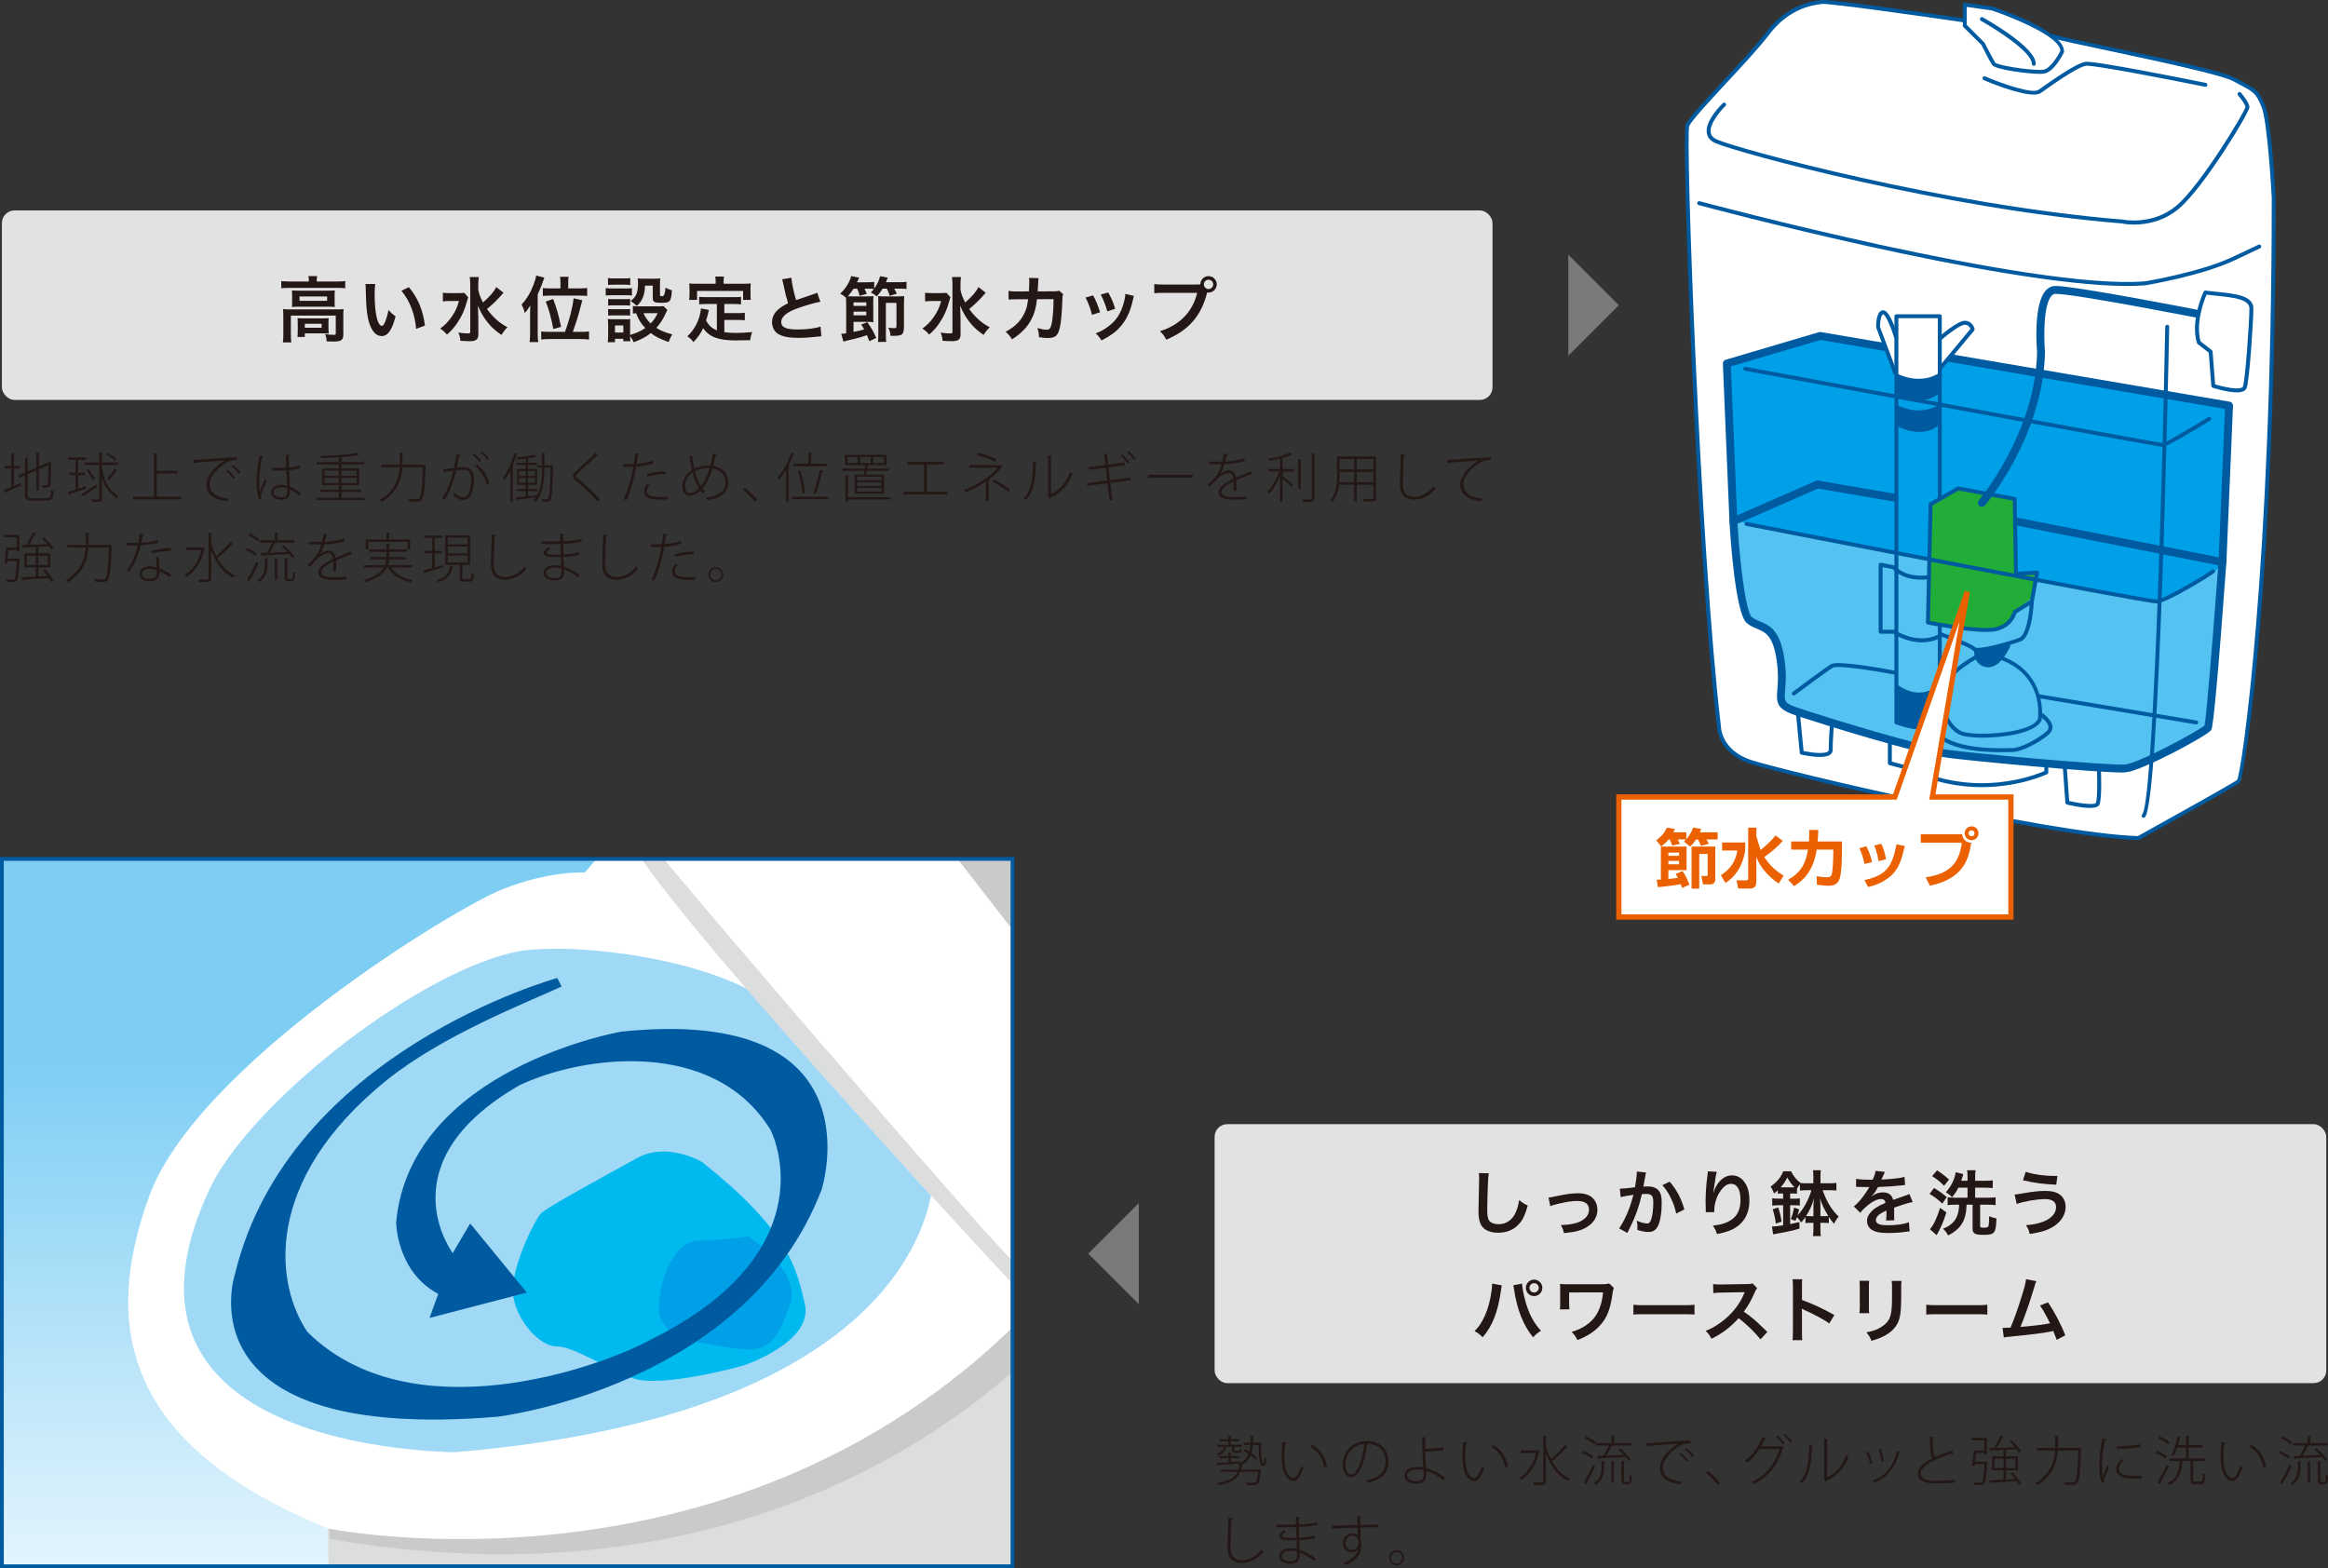 <?xml version="1.0" encoding="UTF-8"?>
<svg id="_イヤー_2" data-name="レイヤー 2" xmlns="http://www.w3.org/2000/svg" xmlns:xlink="http://www.w3.org/1999/xlink" viewBox="0 0 261.196 175.961">
  <rect x="0" y="0" width="261.196" height="175.961" fill="#333333" stroke="none"/>
  <defs>
    <style>
      .cls-1, .cls-2 {
        fill: none;
      }

      .cls-3 {
        fill: url(#linear-gradient);
      }

      .cls-4 {
        clip-path: url(#clippath);
      }

      .cls-5 {
        fill: #00b9ef;
      }

      .cls-6 {
        fill: #005aa0;
      }

      .cls-7 {
        fill: #eb6100;
      }

      .cls-8 {
        fill: #e3e2e2;
      }

      .cls-9, .cls-10 {
        fill: #fff;
      }

      .cls-11 {
        fill: #00a0e9;
      }

      .cls-12 {
        fill: #9fa0a0;
      }

      .cls-13 {
        fill: #9fd9f6;
      }

      .cls-14 {
        fill: #c9caca;
      }

      .cls-15 {
        fill: #dcdddd;
      }

      .cls-16 {
        fill: #22ac38;
      }

      .cls-17 {
        fill: #231815;
      }

      .cls-18 {
        fill: #54c3f1;
      }

      .cls-19 {
        fill: #7b7a7b;
      }

      .cls-10 {
        stroke: #eb6100;
        stroke-width: .587px;
      }

      .cls-2 {
        stroke: #005aa0;
        stroke-width: .425px;
      }
    </style>
    <linearGradient id="linear-gradient" x1="56.906" y1="191.301" x2="56.906" y2="119.129" gradientTransform="matrix(1, 0, 0, 1, 0, 0)" gradientUnits="userSpaceOnUse">
      <stop offset="0" stop-color="#fff"/>
      <stop offset="1" stop-color="#7ecef4"/>
    </linearGradient>
    <clipPath id="clippath">
      <rect class="cls-1" x=".213" y="96.378" width="113.386" height="79.37"/>
    </clipPath>
  </defs>
  <g id="_字" data-name="文字">
    <g>
      <g>
        <path class="cls-9" d="M253.485,10.699s-2.508-1.917-4.202-2.213l-19.033-4.427s-2.428-1.548-6.711-3.098l-3.097-.438-.073,1.766s-14.236-1.919-15.12-1.988c-.886-.078-3.175,.069-5.903,2.433l-9.956,11.057-.072,1.846s.661,36.218,3.205,63.653c0,0-.186,5.015,4.17,6.346,0,0,34.447,8.553,43.22,8.408,0,0,11.509-5.902,11.509-6.638,0-.742,3.543-22.353,3.835-62.69,0,0,0-11.067-1.772-14.018Z"/>
        <path class="cls-18" d="M249.355,63.066l-45.434-8.71-9.146,4.211s.369,10.027,1.772,11.135c1.4,1.109,3.319,1.55,3.319,3.324,0,1.766-.294,5.524,.147,5.9,.441,.369,13.128,6.783,38.428,7.299,.365,.008,8.85-3.253,9.294-4.576,.44-1.325,1.62-18.584,1.62-18.584Z"/>
        <path class="cls-11" d="M250.096,45.512l-45.88-7.819-10.475,3.102,.74,17.479,2.875,.879,44.919,8.488s6.493-2.877,7.081-4.576l.741-17.554Z"/>
        <path class="cls-6" d="M249.355,63.509h-.017c-.245-.011-.436-.218-.423-.461l.721-17.164-45.394-7.737-10.041,2.97,.723,17.359c.008,.239-.182,.447-.425,.459-.233,.015-.452-.176-.458-.424l-.738-17.705c-.011-.203,.119-.38,.316-.44l10.473-3.098c.065-.019,.132-.023,.198-.009l45.879,7.815c.22,.036,.379,.237,.367,.453l-.739,17.554c-.008,.241-.207,.428-.442,.428h0Z"/>
        <path class="cls-9" d="M217.639,35.484h-4.868l-.075,1.619s-1.104-1.917-1.401-2.062c-.294-.147-.663,.591-.516,1.105,.147,.514,1.843,5.679,1.843,5.679,0,0,2.436,2.284,4.795,.222,0,0,.369-.667,.443-.961,.074-.289,3.982-3.834,3.317-4.864,0,0-.883-.661-2.948,.954l-.666,.443,.076-2.133Z"/>
        <path class="cls-6" d="M238.07,86.679c-3.023,0-16.501-1.252-19.454-1.638-3.537-.459-14.314-3.832-17.047-4.736-2.155-.719-2.293-1.305-2.157-2.921,.061-.736,.141-1.732-.059-3.192-.398-2.886-1.287-3.253-2.232-3.645-.391-.166-.791-.331-1.161-.663-1.258-1.095-1.821-9.66-1.92-11.365-.014-.189,.095-.356,.263-.432l9.441-4.13c.08-.036,.166-.046,.252-.031l8.629,1.477c.241,.044,.402,.268,.361,.51-.04,.239-.265,.401-.511,.361l-8.501-1.453-9.032,3.951c.292,4.755,.962,9.891,1.597,10.449,.268,.233,.569,.357,.923,.507,1.08,.445,2.3,.958,2.765,4.341,.217,1.556,.127,2.613,.063,3.389-.108,1.307-.116,1.445,1.557,2.005,3.505,1.17,13.676,4.283,16.883,4.7,3.468,.455,17.999,1.758,19.671,1.621,1.578-.134,8.16-3.727,8.94-4.371,.244-1.122,1.038-11.133,1.541-17.989l-22.846-4.499c-.241-.044-.398-.277-.35-.516,.051-.245,.278-.396,.52-.348l23.237,4.57c.219,.042,.372,.243,.353,.466-.882,12.12-1.455,18.441-1.695,18.808-.452,.669-7.83,4.612-9.623,4.759-.1,.01-.242,.015-.408,.015h0Z"/>
        <path class="cls-6" d="M239.913,94.263h-.005c-10.204-.294-40.186-7.435-43.58-8.565-3.652-1.217-3.692-4.165-3.692-4.192-2.404-20.434-3.977-66.296-3.528-67.489,.25-.671,2.064-2.622,4.166-4.882,1.764-1.906,3.762-4.058,4.865-5.505,2.352-3.083,4.979-3.452,6.102-3.611l.089-.013c1.067-.147,15.461,1.974,16.072,2.062,.117,.019,.202,.132,.186,.252-.018,.124-.131,.208-.25,.189-4.158-.614-15.121-2.164-15.945-2.068l-.091,.017c-1.068,.149-3.571,.501-5.809,3.437-1.121,1.468-3.037,3.534-4.895,5.531-1.895,2.045-3.856,4.159-4.075,4.742-.418,1.38,1.213,47.416,3.556,67.308,0,.132,.053,2.691,3.39,3.802,3.38,1.122,33.165,8.223,43.393,8.538,3.684-2.041,10.678-5.95,11.134-6.292,.506-.814,3.89-23.918,3.89-65.324,0-.073-.449-8.526-1.159-10.239-.634-1.514-.885-1.653-2.531-2.51l-.616-.333c-1.411-.751-8.711-2.296-14.044-3.429-2.931-.623-5.461-1.16-6.346-1.414-.118-.038-.184-.162-.15-.275,.035-.124,.161-.189,.274-.157,.869,.258,3.392,.793,6.314,1.413,5.656,1.198,12.696,2.693,14.159,3.471l.616,.331c1.683,.883,2.037,1.072,2.728,2.733,.745,1.785,1.179,10.05,1.199,10.401,0,41.606-3.386,65.171-4.073,65.685-.596,.444-10.802,6.12-11.237,6.357-.032,.023-.068,.027-.108,.027h0Z"/>
        <path class="cls-6" d="M228.862,8.289c-1.283,0-4.993-.459-5.357-1.007-.303-.449-1.159-2.164-1.195-2.238l-2.026-2.007c-.039-.042-.061-.097-.061-.161V.523c0-.063,.025-.13,.075-.168,.047-.046,.114-.063,.177-.054l3.095,.44c.871,.289,8.162,2.785,8.01,5.105-.135,.308-1.142,2.255-2.258,2.414-.115,.017-.275,.029-.461,.029h0Zm-8.198-5.505l1.999,2.007c.051,.071,.923,1.816,1.207,2.244,.289,.291,3.463,.812,4.991,.812,.162,0,.302-.01,.4-.027,.753-.103,1.624-1.546,1.9-2.089,.089-1.594-5.523-3.834-7.693-4.562l-2.805-.394V2.784h0Z"/>
        <path class="cls-6" d="M228.185,7.383c-.12,0-.221-.101-.221-.229,0-1.338-4.124-3.93-5.712-4.817-.105-.063-.145-.195-.084-.306,.06-.107,.194-.141,.301-.084,.607,.342,5.937,3.362,5.937,5.206,0,.128-.096,.229-.222,.229h0Z"/>
        <path class="cls-6" d="M239.442,25.199c-.772,0-1.291-.107-1.347-.124-20.006-1.613-43.192-7.945-45.622-9.01-.557-.243-.885-.615-.972-1.107-.25-1.418,1.709-3.305,1.792-3.381,.089-.088,.229-.086,.312,.002,.086,.084,.083,.229-.007,.311-.519,.497-1.835,2.005-1.66,2.989,.058,.34,.294,.596,.712,.78,2.419,1.059,25.524,7.362,45.511,8.981,.063,.008,3.353,.688,6.036-1.577,2.683-2.255,7.603-10.421,7.74-11.057,0-.205-.434-.847-.836-1.313-.078-.09-.065-.229,.026-.31,.094-.088,.233-.071,.312,.025,.158,.182,.941,1.118,.941,1.619,0,.625-5.141,9.056-7.901,11.384-1.776,1.495-3.762,1.787-5.038,1.787h0Z"/>
        <path class="cls-6" d="M228.183,10.615c-1.747,0-5.163-1.432-5.619-1.628-.108-.053-.16-.182-.112-.294,.047-.113,.177-.159,.292-.115,1.947,.839,5.303,1.982,5.979,1.498,1.791-1.281,4.278-3.001,5.257-3.137,1.049-.149,12.233,2.101,13.502,2.362,.12,.021,.196,.138,.175,.262-.026,.117-.141,.193-.263,.172-4.966-1.009-12.623-2.458-13.348-2.359-.654,.092-2.357,1.118-5.067,3.06-.179,.126-.457,.178-.796,.178h0Z"/>
        <path class="cls-6" d="M238.639,32.085c-14.237,0-47.696-8.979-48.055-9.073-.115-.036-.185-.157-.155-.275,.032-.115,.155-.187,.272-.157,.369,.099,37.279,9.996,49.934,8.991,.05-.006,6.484-1.047,10.243-2.922l2.513-1.189c.112-.046,.245-.002,.295,.107,.052,.109,.005,.245-.107,.296l-2.506,1.181c-3.818,1.909-10.32,2.955-10.389,2.97-.623,.048-1.312,.071-2.046,.071h0Z"/>
        <path class="cls-6" d="M215.506,81.835h0c-1.334,0-2.756-.543-2.815-.57-.082-.031-.142-.111-.142-.205V35.484c0-.122,.099-.222,.222-.222h4.868c.124,0,.221,.099,.221,.222v44.542c-.084,.839-.565,1.81-2.354,1.81h0Zm-2.514-.927c.387,.136,1.495,.485,2.514,.485,1.189,0,1.815-.457,1.911-1.386V35.703h-4.426v45.205h0Z"/>
        <path class="cls-6" d="M212.623,42.045c-.088,0-.173-.055-.205-.143l-1.919-5.166c-.015-.384,.025-1.921,.796-1.921,.657,0,1.315,1.852,1.65,2.961,.036,.119-.029,.243-.146,.279-.117,.031-.24-.034-.275-.149-.411-1.357-.987-2.59-1.235-2.643-.199,0-.363,.749-.363,1.397l1.906,5.086c.045,.117-.019,.245-.133,.283-.023,.013-.049,.017-.077,.017h0Z"/>
        <path class="cls-6" d="M217.639,41.602c-.051,0-.099-.017-.141-.055-.096-.076-.109-.21-.03-.306l3.613-4.339c-.061-.162-.227-.464-.639-.464-.477,0-1.815,1.011-2.547,1.644-.092,.078-.23,.067-.313-.023-.08-.094-.067-.233,.023-.31,.204-.18,2.041-1.757,2.837-1.757,.726,0,1.037,.602,1.101,.921,.013,.065-.003,.132-.046,.185l-3.689,4.423c-.043,.054-.106,.08-.169,.08h0Z"/>
        <path class="cls-6" d="M217.786,41.678s-1.917,1.766-5.163,.145v2.362s3.097,1.76,5.016-.153l.147-2.355Z"/>
        <path class="cls-6" d="M217.786,45.218s-1.917,1.772-5.163,.141v2.366s3.097,1.77,5.016-.147l.147-2.36Z"/>
        <path class="cls-6" d="M215.621,72.08c-1.602,0-2.913-.786-3.21-.973h-1.41c-.122,0-.222-.101-.222-.22v-7.531c0-.065,.032-.122,.082-.168,.05-.042,.118-.055,.182-.046l1.477,.292c.049,.015,.089,.036,.12,.073,1.656,1.795,4.828,.83,4.861,.826,.117-.038,.238,.023,.278,.143,.032,.115-.033,.241-.148,.275-.138,.044-3.416,1.032-5.271-.887l-1.138-.233v7.03h1.257c.043,0,.088,.015,.124,.04,.022,.017,2.506,1.684,4.862,.499,.114-.05,.244-.008,.299,.103,.054,.107,.012,.239-.098,.298-.694,.344-1.393,.478-2.044,.478h0Z"/>
        <path class="cls-6" d="M217.786,76.489s-1.917,2.655-5.163,.147v4.425s3.396,1.911,4.871-.296l.292-4.276Z"/>
        <path class="cls-16" d="M226.049,55.988l-6.346-1.179-3.098,1.766-.293,13.278s8.85,2.582,9.737-1.185l1.991-1.619,.517-2.802-2.361,.147-.147-8.406Z"/>
        <path class="cls-6" d="M222.873,70.908c-2.37,0-6.433-.805-6.606-.837-.108-.023-.182-.115-.179-.226l.298-13.278c0-.074,.04-.145,.109-.182l3.095-1.774c.051-.027,.101-.036,.151-.025l6.347,1.179c.103,.021,.179,.113,.179,.214l.145,8.179,2.128-.138c.07,0,.135,.029,.182,.078,.044,.05,.063,.117,.054,.187l-.594,3.242c-.012,.063-.046,.117-.101,.151l-1.841,1.137c-.106,.352-.571,1.579-2.205,1.984-.284,.071-.663,.107-1.163,.107h0Zm-6.337-1.237c.829,.157,4.289,.797,6.337,.797,.451,0,.811-.034,1.054-.097,1.616-.403,1.9-1.732,1.904-1.743,.012-.059,.046-.115,.101-.143l1.831-1.132,.525-2.867-2.081,.132c-.056-.008-.116-.017-.161-.063-.041-.04-.073-.097-.075-.159l-.143-8.226-6.085-1.13-2.916,1.667-.29,12.965h0Z"/>
        <path class="cls-6" d="M222.358,56.868c-.099,0-.201-.032-.286-.101-.185-.159-.209-.44-.052-.621,.067-.078,6.393-7.666,6.536-16.69-.05-.505-.416-5.352,.978-6.869,.299-.325,.676-.501,1.088-.501,2.227,0,15.312,2.559,15.867,2.666,.24,.048,.398,.283,.35,.52-.049,.239-.277,.399-.518,.348-.138-.023-13.553-2.649-15.699-2.649-.105,0-.262,.027-.435,.214-.961,1.042-.867,4.859-.747,6.242-.145,9.387-6.472,16.969-6.74,17.288-.089,.101-.216,.153-.341,.153h0Z"/>
        <path class="cls-6" d="M250.969,44.027h0c-1.079,0-2.646-.497-2.716-.52-.08-.029-.141-.103-.145-.191l-.292-3.739-1.249-.975c-.039-.021-.063-.069-.077-.111-.753-2.553,.687-5.631,.749-5.757,.041-.09,.13-.138,.227-.126,.381,.048,.775,.082,1.165,.128,2.156,.214,4.19,.426,4.19,1.86,0,1.388-.424,7.959-.745,8.92-.114,.336-.485,.51-1.106,.51h0Zm-2.437-.896c.41,.119,1.605,.453,2.437,.453h0c.39,0,.639-.077,.683-.205,.275-.831,.728-7.282,.728-8.783,0-1.038-1.93-1.235-3.795-1.422-.337-.036-.679-.069-1.015-.111-.266,.627-1.253,3.156-.676,5.235l1.267,.988c.051,.042,.08,.096,.086,.161l.284,3.683h0Z"/>
        <path class="cls-6" d="M240.504,91.757c-.054,0-.114-.021-.155-.061-.086-.088-.086-.227,0-.319,1.144-1.168,2.174-33.362,2.587-54.718,.005-.122,.088-.191,.229-.222,.119,0,.219,.107,.212,.226-.102,5.463-1.078,53.387-2.718,55.033-.044,.04-.098,.061-.156,.061h0Z"/>
        <path class="cls-6" d="M221.973,73.123c-.307,0-.541-.054-.654-.166-.299-.296-2.372-1.12-3.611-1.567-.109-.042-.173-.17-.128-.283,.04-.122,.168-.174,.284-.138,.337,.128,3.305,1.212,3.766,1.674,.352,.26,3.329-.48,4.929-1.082,.76-.283,1.13-2.657,1.184-4.077,.005-.124,.086-.227,.231-.218,.121,.01,.213,.111,.21,.231-.014,.409-.187,3.997-1.469,4.476-.039,.013-3.256,1.149-4.743,1.149h0Z"/>
        <path class="cls-6" d="M225.607,72.357s-1.037,2.659-2.655,2.513c-1.625-.149-1.477-2.068-1.477-2.068l4.131-.445Z"/>
        <path class="cls-6" d="M222.49,82.772h0c-.827,0-1.549-.057-2.091-.166-2.338-.466-2.95-4.153-2.98-4.312,.152-2.649,4.082-4.721,4.249-4.799,.032-.017,.067-.029,.099-.029h2.362c5.789,1.818,4.951,7.286,4.938,7.336-.705,1.569-4.61,1.971-6.578,1.971h0Zm-4.63-4.503s.593,3.498,2.627,3.907c.505,.101,1.219,.155,2.003,.155,2.619,0,5.672-.581,6.159-1.657,.016-.151,.763-5.084-4.584-6.774l-2.238,.008c-.439,.237-3.839,2.152-3.967,4.362h0Z"/>
        <path class="cls-6" d="M242.643,50.155c-.45,0-42.124-7.684-46.877-8.557-.118-.023-.199-.138-.176-.26,.021-.115,.135-.199,.258-.174,15.912,2.932,46.172,8.496,46.808,8.551,.312-.044,2.87-1.537,5.112-2.915,.099-.067,.237-.032,.3,.073,.067,.101,.033,.243-.07,.304-1.458,.895-4.899,2.978-5.355,2.978h0Z"/>
        <path class="cls-6" d="M246.405,81.287c-.012,0-.024-.006-.036-.006l-17.703-2.951c-.116-.017-.203-.134-.184-.254,.023-.122,.14-.203,.257-.183l17.704,2.953c.118,.015,.202,.132,.18,.25-.018,.113-.11,.191-.218,.191h0Z"/>
        <path class="cls-6" d="M201.266,78.034c-.065,0-.133-.021-.178-.088-.073-.092-.053-.239,.045-.306,.145-.107,3.56-2.666,4.299-3.115,.771-.455,6.039,.514,7.088,.715,.118,.023,.197,.14,.175,.26-.027,.12-.138,.205-.26,.174-3.004-.57-6.362-1.013-6.779-.763-.719,.43-4.218,3.058-4.258,3.081-.036,.032-.084,.042-.131,.042h0Z"/>
        <path class="cls-6" d="M224.367,84.4c-2.414,0-6.751-.285-7.962-2.951-.052-.111-.003-.247,.11-.294,.113-.05,.245,0,.291,.107,.862,1.9,3.763,2.804,8.593,2.684l.354-.004c.953,0,2.808-.988,3.837-1.864,.177-.157,.259-.317,.243-.499-.026-.491-.701-1.045-.959-1.214-.097-.069-.128-.206-.061-.31,.068-.101,.207-.134,.306-.061,.115,.073,1.11,.761,1.159,1.56,.014,.226-.045,.549-.4,.856-1.085,.935-3.049,1.973-4.124,1.973l-.344,.004c-.274,.008-.632,.013-1.043,.013h0Z"/>
        <path class="cls-6" d="M222.346,88.322c-2.425,0-5.261-.455-8.196-1.898l-2.174-.577c-.096-.023-.161-.115-.161-.21v-2.664c0-.233,.441-.233,.441,0v2.488l2.047,.549c7.389,3.624,14.078,.944,15.064,.514v-.591c0-.245,.441-.245,.441,0v.732c0,.088-.047,.162-.122,.201-.05,.021-3.055,1.456-7.34,1.456h0Z"/>
        <path class="cls-6" d="M234.467,90.654c-.847,0-1.961-.237-2.568-.377-.095-.029-.162-.103-.171-.205l-.296-4.128c-.009-.12,.085-.226,.208-.233,.113-.023,.228,.082,.232,.206l.286,3.96c1.449,.331,2.847,.442,2.984,.229,.195-.392,.183-2.58,.126-3.874-.006-.122,.092-.227,.213-.229,.113,0,.225,.09,.229,.212,.026,.572,.136,3.484-.17,4.098-.131,.25-.55,.34-1.073,.34h0Z"/>
        <path class="cls-6" d="M204.173,84.932c-.89,0-1.905-.22-2.071-.262-.093-.021-.162-.099-.17-.191l-.445-4.572c-.012-.126,.078-.229,.201-.248,.118-.008,.231,.08,.24,.203l.429,4.411c.916,.193,2.351,.356,2.745,.04,.051-.042,.077-.086,.077-.155,0-1.03,.14-2.89,.145-2.963,.008-.124,.119-.224,.239-.208,.119,.011,.208,.119,.202,.243-.004,.017-.147,1.919-.147,2.928,0,.201-.083,.373-.244,.503-.253,.205-.711,.271-1.2,.271h0Z"/>
        <path class="cls-6" d="M241.978,67.712c-1.486,0-44.239-8.351-46.067-8.708-.12-.025-.197-.136-.175-.258,.024-.124,.141-.193,.263-.176,15.429,3.012,44.82,8.7,45.958,8.7h.008c1.005-.061,5.856-3.02,6.201-3.329,.087-.076,.232-.076,.313,.006,.084,.09,.084,.227,0,.306-.194,.195-5.256,3.379-6.486,3.459h-.014Z"/>
      </g>
      <g>
        <polygon class="cls-10" points="216.806 89.43 220.722 66.39 212.601 89.43 181.63 89.43 181.63 102.894 225.62 102.894 225.62 89.43 216.806 89.43"/>
        <g>
          <path class="cls-7" d="M187.216,94.19c-.385,.465-.617,.625-.842,.77l-.545-.668c.393-.283,.915-.777,1.198-1.423l.894,.152c-.051,.131-.095,.225-.167,.371h1.445v.77c.102-.109,.516-.566,.763-1.3l.9,.152c-.044,.138-.072,.225-.138,.378h1.99v.799h-1.265c.095,.138,.219,.363,.276,.494l-.871,.225c-.218-.486-.247-.537-.356-.719h-.203c-.327,.486-.486,.625-.683,.799l-.69-.566c.124-.102,.175-.152,.247-.232h-.93c.175,.334,.196,.399,.232,.501l-.85,.189c-.051-.145-.109-.334-.283-.69h-.124Zm1.511,5.44c-.087-.218-.108-.276-.167-.421-.508,.116-1.852,.284-2.549,.334l-.131-.828c.174,0,.283,0,.465-.015v-3.711h2.884v2.651h-2.041v.987c.566-.058,.799-.08,1.061-.123-.095-.204-.153-.298-.232-.443l.763-.319c.341,.508,.537,.908,.77,1.532l-.821,.356Zm-1.539-3.965v.363h1.198v-.363h-1.198Zm0,.937v.378h1.198v-.378h-1.198Zm5.266-1.612v3.617c0,.138,0,.625-.552,.625h-.828l-.189-.937h.502c.21,0,.21-.043,.21-.21v-2.266h-.944v3.893h-.864v-4.721h2.666Z"/>
          <path class="cls-7" d="M193.215,94.531h2.593v.901c-.16,1.009-.632,2.636-2.215,3.639l-.516-.864c1.111-.727,1.641-1.547,1.852-2.774h-1.714v-.901Zm3.842-.821c0,.043,0,.095,.008,.138,.015,.094,.457,1.518,.465,1.54,.987-.784,1.467-1.38,1.678-1.648l.813,.61c-.61,.705-1.314,1.278-2.07,1.816,.319,.501,.879,1.3,2.164,2.092l-.552,.886c-1.118-.755-2.099-1.838-2.506-3v2.768c0,.683-.363,.791-.719,.791h-1.314l-.189-.922h1.097c.139,0,.211-.065,.211-.196v-5.716h.915v.842Z"/>
          <path class="cls-7" d="M206.666,94.422v1.024c0,.755-.036,2.499-.262,3.152-.225,.654-.697,.791-1.22,.791-.486,0-1.111-.087-1.329-.116l-.029-.959c.283,.051,.668,.124,1.133,.124,.349,0,.487-.102,.553-.312,.108-.385,.182-1.663,.182-2.375v-.421h-1.867c-.363,2.564-1.699,3.574-2.535,4.097l-.668-.719c1.438-.799,1.976-1.816,2.23-3.377h-1.889v-.908h1.99c.043-.566,.043-1.002,.043-1.308l1.01,.015c-.007,.363-.015,.603-.072,1.293h2.73Z"/>
          <path class="cls-7" d="M209.185,96.943c-.095-.523-.262-1.119-.566-1.765l.784-.225c.422,.835,.566,1.467,.632,1.779l-.85,.211Zm0,1.808c2.447-.53,3.108-1.474,3.596-4.009l.937,.189c-.393,1.598-.668,2.68-1.853,3.581-.93,.705-1.859,.923-2.266,1.017l-.414-.777Zm1.583-2.128c-.138-.937-.377-1.496-.486-1.758l.792-.182c.326,.639,.472,1.336,.53,1.736l-.836,.204Z"/>
          <path class="cls-7" d="M220.152,93.616c.065,.581,.442,.915,1.01,.951-.283,1.787-.807,4.017-4.635,4.816l-.472-.937c2.563-.393,3.74-1.446,4.061-3.886h-4.605v-.944h4.642Zm1.83-.116c0,.428-.342,.777-.777,.777-.429,0-.777-.349-.777-.777,0-.436,.356-.777,.777-.777,.429,0,.777,.341,.777,.777Zm-1.111,0c0,.182,.152,.334,.334,.334,.196,0,.334-.16,.334-.334,0-.189-.145-.334-.334-.334-.174,0-.334,.138-.334,.334Z"/>
        </g>
      </g>
    </g>
    <g>
      <rect class="cls-3" x=".213" y="96.378" width="113.386" height="79.37"/>
      <g class="cls-4">
        <polyline class="cls-9" points="140.967 98.621 132.333 120.935 128.912 124.892 119.463 122.201 93.233 90.077 111.637 87.86 137.382 90.554 140.967 98.621"/>
        <path class="cls-15" d="M36.781,169.357l.241,20.741,76.007,.472s18.323-25.957,22.965-31.661l-.243-22.079s-11.725,10.205-15.881,10.684l-3.421-2.849s-40.811,33.003-79.668,24.691Z"/>
        <path class="cls-14" d="M119.87,147.515s-26.637,34.898-82.848,25.174l-.241-3.332s48.847,5.936,79.668-24.691l3.421,2.849Z"/>
        <path class="cls-13" d="M25.783,123.775s28.349-20.887,32.747-20.887c4.404,0,22.973,1.421,22.973,1.421l9.531,6.167,18.328,22.315s-4.15,12.35-4.398,13.06c-.251,.719-8.557,11.637-8.557,11.637l-28.101,8.312s-18.085,2.846-18.817,2.846c-.737,0-19.306-5.697-19.306-5.697l-13.44-9.497,4.153-21.611,4.888-8.067Z"/>
        <path class="cls-5" d="M78.816,130.421s-3.914-2.372-7.333-.477c-3.423,1.898-10.022,5.461-10.75,6.174-.736,.713-3.421,6.176-3.178,9.023,.242,2.846,2.931,5.936,4.883,5.936,1.958,0,5.377,2.377,8.553,3.559,3.177,1.189,12.466-1.428,12.466-1.428,0,0,7.824-2.604,6.844-6.882-.98-4.274-1.956-8.305-11.484-15.905Z"/>
        <path class="cls-11" d="M83.947,138.733s6.108,3.793,4.643,7.838c-1.469,4.033-2.447,5.221-5.867,4.746-3.419-.474-8.796-.953-8.796-4.515s1.949-7.597,4.395-7.597c2.448,0,5.624-.472,5.624-.472Z"/>
        <path class="cls-9" d="M72.46,93.857s-4.4,1.192-5.62,2.615l-1.222,1.428s-3.912-.241-9.288,1.9c-5.376,2.134-34.213,19.704-39.588,34.422-5.377,14.72-2.687,28.014,20.038,37.277,0,0,46.432,9.49,79.177-24.927l1.711-1.43s-4.394-6.174-6.108-7.12c-1.713-.953-6.847-6.178-6.847-6.178,0,0,.741,26.595-53.758,31.108-9.286-.241-39.834-3.325-27.372-29.68,4.892-9.976,23.948-24.693,34.947-26.593,7.334-.944,21.504,1.192,27.613,5.704-6.838-7.833-13.682-18.524-13.682-18.524Z"/>
        <path class="cls-12" d="M136.487,144.682l-17.84,14.241-2.689,.243s.734,.47,3.912,.946c3.176,.472,14.422-6.887,18.084-12.827l-1.467-2.604Z"/>
        <path class="cls-9" d="M136.487,132.078s-5.136,4.636-13.077,11.284c0,0-2.561,3.674-5.984,2.963l-1.468,.245s-41.056-43.449-47.409-56.505c0,0-1.708-3.087,.246-4.04,1.953-.949,23.216-9.49,23.216-9.49l44.476,55.543Z"/>
        <path class="cls-15" d="M69.774,85.544s-1.793,1.907-.818,3.962c.979,2.059,42.036,49.699,44.319,51.601,2.278,1.898,6.717,4.629,10.751,1.898,0,0-2.612,4.431-8.068,3.566,0,0-39.995-42.66-45.21-52.154,0,0-6.517-7.437-.974-8.872Z"/>
        <path class="cls-14" d="M137.548,89.353s-7.173,20.885-11.244,20.098c-4.073-.789-17.133-25.39-19.766-24.208-.835,.373-14.527-8.708-14.527-8.708,0,0,26.802,34.496,37.392,48.107l1.948,.162,2.608-8.391,4.894-21.047-1.304-6.014Z"/>
        <path class="cls-12" d="M141.945,109.098l-4.232,43.208-8.31-10.925s2.603-3.483-.325-11.239l8.957-17.089,3.91-3.955"/>
        <path class="cls-6" d="M63.012,110.692l-.485-.951s-30.135,8.231-36.168,33.237c0,0-6.35,18.992,29.49,15.986,0,0,27.857-3.33,36.334-25.482,0,0,6.673-20.736-22.484-17.724,0,0-23.628,4.112-25.25,21.368,0,0,0,5.538,4.72,8.065l-.979,2.694,10.919-2.846-6.356-7.757-1.954,3.321s-7.659-10.129,7.495-18.832c7.001-3.332,21.829-5.38,28.188,5.065,1.947,4.272,3.252,15.194-13.361,23.425-6.028,3.321-27.048,10.605-38.615-.791-3.582-5.23-5.213-16.934,8.962-28.331,6.355-5.07,15.801-8.708,19.542-10.446Z"/>
      </g>
      <rect class="cls-2" x=".213" y="96.378" width="113.386" height="79.37"/>
    </g>
    <g>
      <path class="cls-17" d="M1.561,52.567v1.961l.744-.312,.066,.258c-.637,.288-1.308,.576-1.728,.755-.006,.048-.024,.078-.065,.096l-.168-.336c.24-.09,.539-.21,.869-.348v-2.075H.506v-.282h.773v-1.451l.384,.024c-.006,.036-.03,.066-.103,.072v1.355h.715v.282h-.715Zm1.535,2.933c0,.324,.084,.414,.516,.414h1.65c.377,0,.438-.186,.485-.936,.071,.054,.186,.102,.27,.12-.06,.828-.161,1.085-.761,1.085h-1.632c-.63,0-.815-.132-.815-.689v-2.165l-.648,.276-.113-.258,.762-.33v-1.673l.39,.03c-.006,.03-.036,.06-.103,.066v1.458l.99-.426v-1.697l.39,.03c-.006,.036-.036,.066-.108,.072v1.475l1.08-.468c.018-.012,.023-.018,.078-.066l.246,.096c-.013,.018-.031,.036-.055,.054,0,1.14-.018,2.159-.072,2.387-.065,.36-.264,.36-.875,.36-.018-.084-.042-.198-.084-.27,.168,.012,.402,.012,.479,.012,.103,0,.174-.03,.21-.192,.042-.174,.061-1.032,.061-2.063l-1.068,.456v2.344h-.281v-2.225l-.99,.426v2.297Z"/>
      <path class="cls-17" d="M9.63,54.552l.036,.258c-.678,.24-1.392,.492-1.848,.642,0,.048-.023,.078-.06,.096l-.144-.336c.24-.072,.545-.174,.875-.282v-1.613h-.719v-.275h.719v-1.434h-.815v-.276h1.979v.276h-.876v1.434h.743v.275h-.743v1.518l.852-.282Zm-.468,.875c.408-.24,1.031-.647,1.625-1.043l.096,.246c-.539,.372-1.104,.755-1.469,.996,.006,.042-.012,.084-.042,.102l-.21-.3Zm2.273-3.256v.21c.239,1.661,.725,2.548,1.876,3.316-.071,.048-.149,.144-.186,.222-.894-.611-1.392-1.301-1.69-2.32v2.296c0,.228-.072,.318-.217,.372-.15,.048-.414,.054-.905,.054-.024-.078-.071-.204-.114-.282,.162,.006,.318,.006,.443,.006,.469,0,.504,0,.504-.144v-3.73h-1.66v-.282h1.66v-1.11l.391,.024c-.006,.042-.03,.066-.102,.072v1.014h1.805v.282h-1.805Zm-1.008,1.727c-.133-.318-.443-.798-.744-1.151l.234-.114c.3,.348,.623,.822,.75,1.134l-.24,.132Zm1.69-3.046c.348,.174,.762,.461,.966,.671l-.18,.192c-.198-.209-.605-.51-.954-.695l.168-.168Zm1.073,1.901c-.023,.03-.06,.042-.113,.042-.21,.318-.57,.791-.852,1.085l-.204-.126c.27-.306,.642-.828,.846-1.188l.323,.186Z"/>
      <path class="cls-17" d="M17.587,55.739h2.771v.294h-5.427v-.294h2.351v-4.863l.407,.03c-.006,.036-.029,.066-.102,.072v1.859h2.351v.288h-2.351v2.615Z"/>
      <path class="cls-17" d="M21.683,51.607c.18-.006,.384-.012,.563-.024,.474-.042,3.664-.27,4.354-.264l.006,.33c-.084-.006-.168-.012-.252-.012-.317,0-.611,.06-.978,.282-.978,.576-1.864,1.589-1.864,2.393,0,.894,.581,1.427,2.122,1.643l-.132,.3c-1.709-.252-2.326-.863-2.326-1.937,0-.887,.887-1.943,2.057-2.65-.63,.042-2.53,.18-3.389,.258-.018,.042-.084,.084-.125,.09l-.036-.408Zm3.844,1.098c.294,.222,.653,.582,.839,.839l-.18,.15c-.186-.27-.552-.636-.821-.839l.162-.15Zm.623-.522c.3,.222,.66,.57,.84,.834l-.18,.15c-.168-.246-.521-.605-.821-.834l.161-.15Z"/>
      <path class="cls-17" d="M29.055,55.985c-.198-.426-.271-1.271-.271-2.051,0-.768,.126-1.799,.336-2.83l.456,.096c-.012,.054-.066,.102-.156,.102-.216,.839-.336,1.943-.336,2.632,0,.498,.007,.959,.061,1.2,.149-.408,.414-1.014,.546-1.313l.228,.162c-.204,.443-.642,1.397-.642,1.661,0,.084,.023,.174,.072,.293l-.294,.048Zm1.493-3.479c.527,.006,1.049,0,1.577-.018-.024-.534-.042-.996-.055-1.439l.48,.018c0,.06-.061,.108-.15,.126,0,.384,.019,.786,.03,1.271,.498-.048,.899-.132,1.229-.251l.048,.306c-.294,.102-.726,.192-1.26,.234,.024,.713,.061,1.463,.078,1.847,.462,.192,.941,.498,1.26,.785l-.187,.276c-.264-.264-.647-.54-1.067-.726,.013,.558-.071,1.146-.947,1.146-.689,0-1.163-.312-1.163-.834,0-.6,.623-.846,1.163-.846,.21,0,.426,.036,.636,.096l-.084-1.721c-.192,.012-.462,.024-.642,.024h-.947v-.294Zm1.69,2.291c-.21-.072-.432-.12-.653-.12-.39,0-.882,.138-.882,.564,0,.372,.396,.558,.882,.558,.492,0,.666-.228,.659-.78,0-.048,0-.162-.006-.222Z"/>
      <path class="cls-17" d="M38.314,55.853h2.585v.264h-5.415v-.264h2.536v-.647h-2.08v-.258h2.08v-.516h-1.889v-1.865h1.889v-.456h-2.506v-.258h2.506v-.54c-.659,.048-1.354,.078-1.99,.096,0-.072-.036-.18-.066-.24,1.415-.048,3.185-.162,4.102-.348l.229,.246c-.013,.006-.024,.012-.048,.012-.019,0-.036-.006-.055-.012-.479,.09-1.146,.168-1.877,.228v.558h2.555v.258h-2.555v.456h1.974v1.865h-1.974v.516h2.207v.258h-2.207v.647Zm-1.9-3.04v.57h1.606v-.57h-1.606Zm0,1.379h1.606v-.582h-1.606v.582Zm3.58-1.379h-1.68v.57h1.68v-.57Zm0,1.379v-.582h-1.68v.582h1.68Z"/>
      <path class="cls-17" d="M47.459,52.147c.065,0,.071,0,.138-.006l.168,.018c0,.03-.006,.066-.012,.102-.103,2.668-.187,3.556-.433,3.832-.144,.18-.306,.204-.647,.204-.21,0-.497-.012-.768-.03-.006-.096-.042-.222-.102-.3,.438,.036,.84,.036,.983,.036,.132,0,.204-.012,.27-.084,.198-.204,.306-1.091,.396-3.484h-2.31c-.084,1.271-.485,2.765-2.303,3.904-.048-.072-.149-.174-.222-.222,1.751-1.091,2.141-2.483,2.225-3.682h-2.051v-.288h2.063c.006-.144,.006-.282,.006-.42v-.941l.407,.03c-.006,.036-.036,.06-.107,.072v.839c0,.138,0,.276-.006,.42h2.303Z"/>
      <path class="cls-17" d="M51.706,51.056c-.012,.078-.084,.108-.198,.108-.071,.354-.18,.954-.258,1.313,.564-.054,.624-.06,.756-.06,.863,0,1.17,.576,1.17,1.445,0,.48-.091,1.025-.223,1.403-.191,.576-.563,.846-1.031,.846-.246,0-.563-.102-1.091-.54,.054-.072,.09-.168,.125-.258,.51,.396,.768,.48,.966,.48,.366,0,.6-.216,.737-.618,.139-.408,.21-.978,.21-1.313-.006-.702-.239-1.146-.875-1.146-.187,0-.396,.012-.81,.06-.318,1.271-.678,2.315-1.277,3.28l-.288-.138c.611-.953,.954-1.907,1.247-3.106-.335,.042-.779,.09-1.121,.144l-.03-.306c.307-.042,.804-.096,1.218-.138,.096-.438,.198-.996,.27-1.535l.504,.078Zm1.463-.174c.3,.216,.654,.576,.84,.84l-.186,.144c-.18-.264-.552-.642-.822-.839l.168-.144Zm1.422,3.49c-.216-.894-.726-1.601-1.302-2.069l.246-.174c.605,.486,1.151,1.217,1.367,2.123l-.312,.12Zm-.522-3.73c.301,.222,.654,.582,.84,.846l-.186,.138c-.18-.258-.552-.636-.821-.839l.167-.144Z"/>
      <path class="cls-17" d="M57.257,52.789c-.198,.396-.414,.761-.642,1.061-.036-.072-.108-.204-.156-.27,.498-.642,.972-1.697,1.253-2.765l.366,.114c-.012,.048-.066,.06-.12,.054-.12,.414-.264,.822-.432,1.217l.108,.03c-.007,.03-.036,.054-.103,.06v4.036h-.275v-3.538Zm4.653-.582l.144,.006c-.006,.03-.006,.072-.006,.108-.066,2.716-.108,3.532-.288,3.778-.132,.186-.275,.186-.533,.186-.132,0-.282-.006-.426-.018-.006-.078-.036-.198-.078-.276,.275,.024,.527,.024,.647,.024,.234,0,.33-.198,.402-3.538h-.696v.21c0,1.193-.107,2.603-1.001,3.664-.048-.048-.15-.12-.229-.156,.103-.12,.192-.24,.271-.372-.786,.096-1.577,.198-2.099,.252-.007,.042-.03,.066-.072,.078l-.12-.33,1.157-.108v-.605h-.983v-.252h.983v-.462h-.959v-1.769h.965v-.456h-1.062v-.252h1.062v-.462c-.317,.036-.642,.072-.947,.09-.012-.06-.054-.156-.084-.222,.708-.06,1.565-.18,2.033-.3l.228,.246c-.012,.012-.03,.012-.048,.012-.012,0-.03,0-.048-.006-.228,.048-.534,.102-.87,.144v.498h1.038v.252h-1.038v.456h1.008v1.769h-1.008v.462h1.026v.252h-1.026v.576l1.008-.108c.485-.917,.546-1.985,.546-2.884v-.216h-.534v-.27h.534v-1.403l.372,.03c-.007,.036-.036,.06-.103,.066v1.307h.834Zm-3.652,.648v.54h.744v-.54h-.744Zm0,.761v.546h.744v-.546h-.744Zm1.757-.222v-.54h-.773v.54h.773Zm0,.768v-.546h-.773v.546h.773Z"/>
      <path class="cls-17" d="M67.042,56.267c-.63-.738-1.59-1.649-2.363-2.267-.282-.228-.396-.396-.396-.582,0-.168,.107-.324,.33-.528,.527-.492,1.535-1.427,2.146-2.057l.396,.264c-.012,.012-.042,.054-.12,.054-.023,0-.048,0-.077-.012-.618,.6-1.584,1.445-2.075,1.907-.15,.144-.258,.258-.258,.354,0,.108,.102,.228,.312,.39,.81,.642,1.661,1.439,2.393,2.261l-.287,.216Z"/>
      <path class="cls-17" d="M71.771,50.93c-.012,.06-.102,.114-.18,.114-.042,.282-.097,.605-.156,1.001,.624-.048,1.253-.156,1.781-.348l.084,.3c-.534,.192-1.241,.312-1.919,.359-.252,1.416-.618,2.783-1.115,3.79l-.307-.12c.492-.972,.858-2.249,1.098-3.658-.107,.006-.228,.006-.33,.006h-.815l.007-.306c.096,.006,.222,.006,.359,.006,.107,0,.666,0,.834-.006,.06-.396,.119-.822,.167-1.193l.492,.054Zm3.118,5.127c-.174,.006-.348,.012-.516,.012-.605,0-1.157-.048-1.487-.144-.384-.114-.624-.414-.617-.791,0-.324,.161-.618,.371-.87l.252,.132c-.216,.264-.323,.51-.323,.714,0,.492,.461,.659,1.667,.659,.216,0,.432-.006,.653-.024v.312Zm-.168-2.854c-.689-.024-1.499,.084-2.11,.282l-.084-.27c.629-.198,1.487-.33,2.194-.312v.3Z"/>
      <path class="cls-17" d="M80.429,51.002c-.013,.06-.078,.084-.162,.096-.061,.42-.144,.816-.24,1.182,1.115,.18,1.697,.971,1.697,1.877,0,1.062-.833,1.745-2.368,1.955-.042-.096-.084-.186-.133-.27,1.397-.18,2.184-.773,2.184-1.679,0-.773-.504-1.439-1.47-1.595-.288,.983-.695,1.745-1.14,2.255,.091,.126,.198,.228,.3,.33l-.228,.21c-.096-.096-.191-.204-.275-.318-.396,.384-.822,.582-1.229,.582-.492,0-.804-.432-.804-1.085,0-.798,.479-1.433,1.073-1.811-.114-.456-.21-.965-.3-1.517l.462-.012c0,.054-.042,.114-.126,.132,.066,.444,.138,.864,.228,1.259,.45-.234,.996-.359,1.535-.366,.097,0,.192,0,.276,.006,.102-.402,.186-.846,.252-1.326l.468,.096Zm-2.003,3.802c-.288-.456-.516-1.055-.714-1.775-.527,.354-.857,.917-.857,1.493,0,.468,.174,.81,.521,.81,.408,0,.762-.24,1.05-.528Zm.197-.24c.408-.48,.75-1.146,1.008-2.045-.066,0-.138-.006-.204-.006-.51,0-1.02,.12-1.457,.36,.174,.666,.378,1.247,.653,1.691Z"/>
      <path class="cls-17" d="M83.592,54.726c.455,.366,1.043,.953,1.379,1.343l-.264,.246c-.312-.396-.93-1.013-1.35-1.373l.234-.216Z"/>
      <path class="cls-17" d="M88.193,52.735c-.246,.42-.521,.798-.798,1.115-.036-.072-.114-.192-.168-.258,.594-.642,1.182-1.697,1.541-2.771l.372,.126c-.024,.036-.06,.054-.126,.054-.156,.432-.348,.857-.558,1.265l.126,.036c-.006,.036-.036,.06-.102,.066v3.97h-.288v-3.604Zm.678,2.999h4.065v.282h-4.065v-.282Zm.161-3.7h1.68v-1.247l.396,.03c-.006,.036-.036,.06-.102,.072v1.145h1.763v.282h-3.736v-.282Zm.762,.75c.252,.828,.48,1.901,.54,2.513l-.288,.066c-.06-.618-.27-1.709-.516-2.537l.264-.042Zm2.566,.072c-.012,.036-.06,.06-.125,.06-.162,.731-.45,1.817-.696,2.477-.006-.006-.246-.084-.252-.09,.246-.66,.534-1.781,.684-2.561l.39,.114Z"/>
      <path class="cls-17" d="M95.902,53.263h.983c.03-.132,.06-.276,.084-.432h-2.465v-.252h2.507c.023-.132,.042-.264,.054-.39h-2.272v-1.146h4.678v1.146h-2.016c-.018,.018-.048,.03-.096,.03-.012,.108-.03,.234-.054,.36h2.435v.252h-2.477l-.084,.432h1.997v2.123h-3.274v-2.123Zm4.018,2.519v.258h-4.779v.282h-.282v-2.956l.391,.024c-.007,.036-.036,.066-.108,.072v2.321h4.779Zm-3.694-3.832v-.666h-1.145v.666h1.145Zm2.669,1.943v-.408h-2.717v.408h2.717Zm0,.63v-.414h-2.717v.414h2.717Zm0,.642v-.426h-2.717v.426h2.717Zm-2.387-3.88v.666h1.188v-.666h-1.188Zm1.463,0v.666h1.212v-.666h-1.212Z"/>
      <path class="cls-17" d="M101.789,51.823h4.107v.3h-1.906v3.064h2.339v.3h-4.96v-.3h2.309v-3.064h-1.889v-.3Z"/>
      <path class="cls-17" d="M112.517,52.321c-.018,.024-.048,.042-.09,.048-.39,.486-.899,.983-1.463,1.415l.084,.018c-.013,.03-.055,.078-.12,.084v2.309h-.312v-2.165c-.636,.444-1.464,.881-2.243,1.193-.03-.042-.156-.204-.204-.252,1.554-.582,2.908-1.493,3.766-2.495h-3.172v-.294h3.454l.06-.03,.24,.168Zm-.869-.516c-.534-.282-1.361-.552-2.016-.738l.139-.264c.665,.162,1.499,.461,2.045,.726l-.168,.276Zm-.108,2.015c.6,.312,1.361,.786,1.793,1.127l-.222,.228c-.396-.336-1.182-.834-1.769-1.134l.197-.222Z"/>
      <path class="cls-17" d="M116.358,51.883c-.006,.054-.06,.084-.132,.096-.048,1.571-.168,3.07-1.121,4.125-.065-.054-.162-.12-.252-.162,.924-.99,1.031-2.471,1.062-4.108l.443,.048Zm1.554,3.574c1.067-.504,1.775-1.397,2.146-2.495,.066,.06,.187,.132,.271,.174-.426,1.206-1.188,2.099-2.465,2.699-.012,.042-.054,.084-.09,.114l-.229-.306,.055-.078v-4.456l.432,.03c-.006,.048-.042,.096-.12,.102v4.216Z"/>
      <path class="cls-17" d="M124.566,54.174l.223,1.931-.312,.036-.216-1.925-2.297,.3-.035-.3,2.296-.294-.161-1.445-1.938,.246-.042-.288,1.943-.252-.138-1.223,.461-.018c0,.054-.054,.102-.132,.12l.12,1.079,1.812-.24,.042,.3-1.817,.234,.162,1.451,2.309-.294,.03,.294-2.31,.288Zm1.35-3.196c.288,.234,.605,.611,.785,.894l-.197,.138c-.162-.258-.498-.654-.768-.881l.18-.15Zm.702-.396c.281,.24,.623,.618,.803,.882l-.203,.144c-.168-.264-.522-.647-.792-.869l.192-.156Z"/>
      <path class="cls-17" d="M128.807,53.281h5.007v.312h-4.791c-.03,.06-.108,.102-.18,.108l-.036-.419Z"/>
      <path class="cls-17" d="M136.918,53.197c.276-.252,.696-.414,1.008-.414,.432,0,.678,.306,.743,.798,.522-.234,1.182-.492,1.68-.69l.155,.36c-.012,.006-.023,.006-.029,.006-.036,0-.072-.018-.097-.036-.461,.156-1.145,.42-1.661,.654,.013,.144,.019,.306,.019,.498,0,.204-.006,.438-.019,.689l-.329,.012c.018-.21,.029-.504,.029-.75,0-.12-.006-.234-.012-.324-.743,.36-1.373,.798-1.373,1.206,0,.372,.443,.57,1.331,.57,.594,0,1.115-.018,1.512-.066v.306c-.372,.036-.918,.048-1.512,.048-1.157,0-1.643-.282-1.643-.852,0-.54,.726-1.037,1.643-1.499-.042-.444-.233-.636-.497-.636-.45,0-.924,.258-1.481,.875-.168,.186-.408,.42-.672,.654l-.21-.216c.642-.576,1.188-1.062,1.547-2.309l-.371,.006h-1.02v-.294c.378,.006,.791,.006,1.031,.006l.443-.006c.066-.282,.126-.546,.174-.881l.468,.066c-.012,.06-.054,.096-.144,.102-.042,.264-.102,.479-.162,.708,.384,0,1.325-.096,2.147-.36l.06,.306c-.815,.246-1.745,.336-2.291,.342-.149,.504-.317,.894-.474,1.122h.006Z"/>
      <path class="cls-17" d="M145.029,50.99c-.019,.018-.036,.03-.066,.03-.012,0-.024,0-.042-.006-.252,.138-.611,.258-1.02,.372v1.241h1.235v.282h-1.235v.498c.264,.204,1.002,.834,1.188,1.007l-.18,.234c-.187-.198-.684-.654-1.008-.93v2.597h-.288v-2.944c-.317,.786-.791,1.595-1.229,2.045-.036-.078-.12-.192-.175-.264,.486-.479,1.038-1.409,1.326-2.243h-1.242v-.282h1.319v-1.169c-.413,.102-.852,.186-1.259,.252-.012-.066-.061-.168-.103-.228,.9-.156,1.961-.401,2.478-.708l.3,.216Zm.629,3.856v-3.34l.39,.03c-.006,.036-.029,.06-.102,.066v3.244h-.288Zm1.535-3.958l.39,.03c-.006,.036-.029,.06-.102,.066v4.894c0,.246-.084,.342-.24,.396-.167,.048-.474,.054-1.037,.048-.018-.072-.065-.204-.114-.288,.192,.006,.366,.006,.517,.006,.563,0,.587,0,.587-.156v-4.995Z"/>
      <path class="cls-17" d="M154.383,51.218v4.618c0,.246-.071,.348-.251,.401-.181,.054-.522,.054-1.116,.048-.012-.078-.065-.21-.107-.288,.197,.006,.39,.006,.558,.006,.222,0,.39,0,.462-.006,.12,0,.162-.036,.162-.162v-1.439h-1.865v1.877h-.288v-1.877h-1.691c-.084,.689-.287,1.409-.768,1.955-.042-.066-.155-.168-.222-.204,.678-.768,.744-1.847,.744-2.71v-2.219h4.383Zm-4.089,2.219c0,.21-.007,.444-.024,.678h1.667v-1.157h-1.643v.479Zm1.643-1.937h-1.643v1.175h1.643v-1.175Zm2.153,1.175v-1.175h-1.865v1.175h1.865Zm-1.865,1.439h1.865v-1.157h-1.865v1.157Z"/>
      <path class="cls-17" d="M157.69,51.026c-.013,.066-.066,.114-.187,.126-.048,.666-.107,2.314-.107,3.202,0,.941,.462,1.397,1.259,1.397,.78,0,1.554-.384,2.237-1.193,.048,.072,.149,.198,.21,.24-.689,.821-1.56,1.265-2.453,1.265-1.014,0-1.577-.6-1.577-1.715,0-.738,.054-2.639,.103-3.382l.516,.06Z"/>
      <path class="cls-17" d="M162.358,51.607c.18-.006,.384-.012,.563-.024,.474-.042,3.664-.27,4.354-.264l.006,.33c-.084-.006-.168-.012-.252-.012-.317,0-.611,.06-.978,.282-.978,.576-1.864,1.589-1.864,2.393,0,.894,.581,1.427,2.122,1.643l-.132,.3c-1.709-.252-2.326-.863-2.326-1.937,0-.887,.888-1.943,2.057-2.65-.624,.036-2.53,.18-3.389,.258-.018,.042-.083,.084-.125,.09l-.036-.408Z"/>
      <path class="cls-17" d="M1.969,62.688l.061-.006,.162,.024c-.006,.03-.006,.066-.013,.102-.077,1.619-.149,2.17-.317,2.356-.127,.144-.246,.15-.504,.15-.162,0-.391-.006-.617-.018-.007-.084-.037-.198-.084-.276,.323,.024,.635,.03,.749,.03,.108,0,.162-.012,.21-.066,.132-.132,.21-.648,.275-2.027H.806l-.036,.251-.27-.048c.072-.438,.156-1.175,.197-1.715H1.879v-1.151H.459v-.276h1.702v1.889h-.281v-.192H.944c-.029,.318-.066,.666-.102,.972H1.969Zm3.353,1.937c-.156-.21-.33-.42-.498-.6l.233-.126c.373,.39,.774,.923,.93,1.277l-.246,.144c-.06-.132-.149-.293-.258-.461-1.055,.084-2.164,.162-2.865,.204-.013,.042-.043,.066-.078,.078l-.139-.36c.432-.018,1.002-.048,1.625-.084v-1.038h-1.283v-1.577h1.283v-.708c-.533,.03-1.025,.054-1.396,.072-.006,.042-.043,.066-.078,.078l-.126-.36,.51-.012c.264-.396,.575-.983,.743-1.391l.378,.126c-.024,.036-.06,.054-.12,.054-.174,.348-.443,.828-.684,1.199,.611-.018,1.338-.048,2.045-.078-.18-.21-.384-.432-.575-.612l.228-.132c.402,.36,.852,.857,1.049,1.193l-.245,.156c-.065-.108-.155-.24-.271-.378l-1.121,.066c-.018,.006-.029,.012-.054,.012v.713h1.337v1.577h-1.337v1.026l1.014-.06Zm-2.31-1.229h1.014v-1.043h-1.014v1.043Zm2.357-1.043h-1.062v1.043h1.062v-1.043Z"/>
      <path class="cls-17" d="M12.23,61.147c.066,0,.072,0,.138-.006l.168,.018c0,.03-.006,.066-.012,.102-.102,2.668-.186,3.556-.432,3.832-.144,.18-.306,.204-.648,.204-.209,0-.497-.012-.768-.03-.006-.096-.041-.222-.102-.3,.438,.036,.84,.036,.984,.036,.131,0,.203-.012,.27-.084,.197-.204,.306-1.091,.396-3.484h-2.309c-.084,1.271-.485,2.765-2.303,3.904-.048-.072-.149-.174-.222-.222,1.75-1.091,2.141-2.483,2.225-3.682h-2.051v-.288h2.062c.006-.144,.006-.282,.006-.42v-.941l.408,.03c-.006,.036-.036,.06-.107,.072v.839c0,.138,0,.276-.007,.42h2.303Z"/>
      <path class="cls-17" d="M16.195,59.942c-.019,.054-.078,.09-.187,.102-.042,.282-.096,.594-.156,.846,.636-.036,1.313-.132,1.865-.3l.048,.306c-.569,.144-1.253,.24-1.979,.294-.288,1.175-.695,2.117-1.302,2.98l-.287-.12c.558-.804,.983-1.697,1.259-2.849-.174,.006-.354,.006-.521,.006h-.731v-.293h.731c.191,0,.39-.006,.582-.012,.071-.318,.126-.666,.174-1.038l.504,.078Zm1.618,2.542c.007,.528,.042,.846,.078,1.283,.408,.162,.899,.42,1.325,.726l-.168,.282c-.371-.276-.791-.522-1.151-.678,0,.354,0,1.127-1.079,1.127-.684,0-1.169-.294-1.169-.834,0-.594,.629-.852,1.175-.852,.234,0,.48,.048,.75,.132-.024-.426-.066-.839-.066-1.151l.306-.036Zm-.222,1.487c-.275-.102-.539-.156-.779-.156-.384,0-.876,.15-.876,.569,0,.384,.378,.558,.882,.558,.479,0,.779-.222,.779-.666,0-.114,0-.209-.006-.306Zm1.59-2.177c-.684,.006-1.529,.126-2.129,.312l-.061-.282c.689-.204,1.523-.33,2.177-.33l.013,.3Z"/>
      <path class="cls-17" d="M22.788,61.405l.21,.096c-.013,.024-.036,.048-.055,.06-.329,1.511-1.097,2.597-2.009,3.184-.048-.072-.156-.186-.228-.228,.852-.522,1.577-1.481,1.889-2.807h-1.733v-.288h1.871l.055-.018Zm.905-.486c.144,.516,.33,1.02,.563,1.481,.527-.438,1.188-1.109,1.583-1.613l.312,.234c-.018,.03-.06,.036-.113,.036-.42,.48-1.115,1.146-1.655,1.577,.492,.882,1.169,1.595,2.015,1.943-.078,.06-.174,.174-.228,.252-1.163-.521-1.973-1.691-2.477-3.1v3.118c0,.258-.078,.36-.252,.414-.174,.054-.498,.06-1.073,.06-.013-.084-.072-.222-.12-.312,.27,.006,.521,.012,.701,.012,.396,0,.444,0,.444-.168v-5.061l.407,.03c-.006,.042-.035,.06-.107,.072v1.025Z"/>
      <path class="cls-17" d="M27.692,61.483c.396,.156,.882,.426,1.121,.63l-.168,.246c-.239-.209-.714-.485-1.115-.66l.162-.216Zm.018,3.556c.312-.486,.762-1.313,1.092-2.003l.216,.186c-.3,.647-.714,1.433-1.008,1.901,.019,.024,.024,.054,.024,.078,0,.018-.006,.042-.019,.06l-.306-.222Zm.294-5.199c.39,.18,.863,.462,1.092,.678l-.168,.246c-.234-.228-.695-.528-1.092-.714l.168-.21Zm2.003,3.454c0,.684-.102,1.439-.917,2.021-.048-.066-.145-.156-.216-.198,.779-.534,.857-1.235,.857-1.829v-.666l.378,.03c-.007,.036-.036,.06-.103,.072v.569Zm-.779-1.241l.707-.024c.204-.324,.45-.786,.612-1.146h-1.409v-.276h1.697v-.834l.396,.03c-.006,.036-.03,.066-.103,.072v.731h1.913v.276h-2.093l.019,.006c-.013,.036-.055,.048-.114,.048-.156,.312-.39,.744-.605,1.079,.6-.018,1.295-.048,1.984-.078-.203-.216-.426-.426-.636-.6l.229-.138c.449,.366,.959,.894,1.188,1.259l-.234,.156c-.084-.125-.198-.282-.336-.443-1.109,.066-2.284,.126-3.004,.156-.013,.048-.042,.072-.078,.084l-.132-.36Zm1.607,3.004v-2.405l.377,.024c-.006,.036-.035,.066-.102,.072v2.309h-.275Zm1.402-.342c0,.228,.013,.258,.168,.258h.216c.145,0,.223-.03,.234-.198,.012-.102,.018-.33,.024-.636,.06,.048,.144,.09,.222,.12-.019,.719-.024,.959-.456,.959h-.294c-.39,0-.39-.216-.39-.57v-2.027l.378,.03c-.006,.036-.03,.06-.103,.072v1.991Z"/>
      <path class="cls-17" d="M35.908,62.197c.276-.252,.696-.414,1.008-.414,.432,0,.678,.306,.743,.798,.522-.234,1.182-.492,1.68-.69l.155,.36c-.012,.006-.023,.006-.029,.006-.036,0-.072-.018-.097-.036-.461,.156-1.145,.42-1.661,.654,.013,.144,.019,.306,.019,.498,0,.204-.006,.438-.019,.689l-.329,.012c.018-.21,.029-.504,.029-.75,0-.12-.006-.234-.012-.324-.743,.36-1.373,.798-1.373,1.206,0,.372,.443,.57,1.331,.57,.594,0,1.115-.018,1.512-.066v.306c-.372,.036-.918,.048-1.512,.048-1.157,0-1.643-.282-1.643-.852,0-.54,.726-1.037,1.643-1.499-.042-.444-.233-.636-.497-.636-.45,0-.924,.258-1.481,.875-.168,.186-.408,.42-.672,.654l-.21-.216c.642-.576,1.188-1.062,1.547-2.309l-.371,.006h-1.02v-.294c.378,.006,.791,.006,1.031,.006l.443-.006c.066-.282,.126-.546,.174-.881l.468,.066c-.012,.06-.054,.096-.144,.102-.042,.264-.102,.479-.162,.708,.384,0,1.325-.096,2.147-.36l.06,.306c-.815,.246-1.745,.336-2.291,.342-.149,.504-.317,.894-.474,1.122h.006Z"/>
      <path class="cls-17" d="M46.224,63.678h-2.315c.426,.75,1.271,1.211,2.381,1.385-.065,.06-.149,.18-.191,.264-1.17-.228-2.058-.762-2.507-1.649h-.18c-.307,.612-.972,1.193-2.417,1.643-.036-.066-.114-.18-.174-.24,1.313-.39,1.949-.888,2.261-1.403h-2.237v-.27h2.369c.078-.21,.12-.426,.138-.636h-1.774v-.264h1.787v-.593h-1.943v-.264h1.943v-.653l.396,.024c-.006,.036-.03,.066-.103,.072v.558h2.01v.264h-2.01v.593h1.896v.264h-1.907c-.018,.21-.054,.426-.126,.636h2.705v.27Zm-4.905-2.872v.834h-.288v-1.109h2.333v-.762l.401,.03c-.006,.036-.036,.066-.108,.072v.66h2.363v1.109h-.294v-.834h-4.407Z"/>
      <path class="cls-17" d="M48.772,63.66c.3-.09,.605-.174,.911-.264l.036,.252c-.744,.234-1.529,.468-2.015,.612-.007,.042-.03,.072-.072,.084l-.15-.336c.276-.072,.624-.162,1.002-.27v-1.655h-.828v-.275h.828v-1.445h-.912v-.276h2.063v.276h-.863v1.445h.821v.275h-.821v1.577Zm2.104-.084c-.006,.036-.042,.06-.108,.066-.149,.785-.479,1.367-1.606,1.673-.03-.066-.114-.186-.174-.24,1.055-.258,1.385-.768,1.505-1.541l.384,.042Zm.995,1.265c0,.138,.03,.168,.21,.168h.605c.162,0,.192-.09,.21-.732,.066,.054,.174,.096,.258,.12-.029,.702-.113,.87-.438,.87h-.665c-.372,0-.468-.084-.468-.42v-1.469h-1.632v-3.316h2.795v3.316h-.876v1.463Zm-1.637-4.516v.755h2.225v-.755h-2.225Zm0,1.007v.762h2.225v-.762h-2.225Zm0,1.014v.768h2.225v-.768h-2.225Z"/>
      <path class="cls-17" d="M55.693,60.026c-.013,.066-.066,.114-.187,.126-.048,.666-.107,2.314-.107,3.202,0,.941,.462,1.397,1.259,1.397,.78,0,1.554-.384,2.237-1.193,.048,.072,.149,.198,.21,.24-.69,.821-1.56,1.265-2.453,1.265-1.014,0-1.577-.6-1.577-1.715,0-.738,.054-2.639,.103-3.382l.516,.06Z"/>
      <path class="cls-17" d="M60.715,60.739c.372,.024,.846,.024,1.241,.024,.3,0,.642-.006,.918-.018-.006-.294-.012-.648-.012-.864l.485,.03c-.006,.072-.054,.102-.162,.12-.006,.192,0,.48,.006,.702,.726-.036,1.445-.096,2.051-.246l.049,.293c-.606,.144-1.325,.204-2.105,.24,.013,.396,.019,.797,.03,1.199,.6-.036,1.229-.114,1.751-.24l.042,.288c-.534,.12-1.176,.192-1.787,.222l.048,1.085c.552,.18,1.157,.498,1.812,.965l-.192,.27c-.6-.461-1.146-.761-1.607-.929,0,.114,.007,.234,.007,.324,0,.6-.33,.93-1.008,.93-.756,0-1.313-.294-1.313-.852,0-.57,.654-.864,1.302-.864,.216,0,.449,.012,.695,.078-.006-.282-.018-.63-.03-.99-.203,.006-.432,.006-.617,.006-.87,0-1.313-.078-1.313-.48,0-.216,.168-.396,.534-.636l.216,.162c-.294,.168-.438,.306-.438,.438-.006,.198,.336,.24,1.002,.246,.18,0,.407-.006,.605-.012l-.036-1.193c-.485,.012-.714,.012-1.331,.012-.288,0-.605,0-.84-.018v-.294Zm2.273,3.041c-.258-.072-.498-.096-.72-.096-.48,0-1.008,.198-1.008,.593,0,.402,.462,.588,1.025,.588,.516,0,.708-.228,.708-.702l-.006-.384Z"/>
      <path class="cls-17" d="M68.194,60.026c-.013,.066-.066,.114-.187,.126-.048,.666-.107,2.314-.107,3.202,0,.941,.462,1.397,1.259,1.397,.78,0,1.554-.384,2.237-1.193,.048,.072,.149,.198,.21,.24-.689,.821-1.56,1.265-2.453,1.265-1.014,0-1.577-.6-1.577-1.715,0-.738,.054-2.639,.103-3.382l.516,.06Z"/>
      <path class="cls-17" d="M74.914,59.93c-.012,.06-.102,.114-.18,.114-.042,.282-.097,.605-.156,1.001,.624-.048,1.253-.156,1.781-.348l.084,.3c-.534,.192-1.241,.312-1.919,.359-.252,1.416-.618,2.783-1.115,3.79l-.307-.12c.492-.972,.858-2.249,1.098-3.658-.107,.006-.228,.006-.33,.006h-.815l.007-.306c.096,.006,.222,.006,.359,.006,.107,0,.666,0,.834-.006,.06-.396,.119-.822,.167-1.193l.492,.054Zm3.118,5.127c-.174,.006-.348,.012-.516,.012-.605,0-1.157-.048-1.487-.144-.384-.114-.624-.414-.617-.791,0-.324,.161-.618,.371-.87l.252,.132c-.216,.264-.323,.51-.323,.714,0,.492,.461,.659,1.667,.659,.216,0,.432-.006,.653-.024v.312Zm-.168-2.854c-.689-.024-1.499,.084-2.11,.282l-.084-.27c.629-.198,1.487-.33,2.194-.312v.3Z"/>
      <path class="cls-17" d="M81.154,64.476c0,.461-.378,.839-.84,.839s-.84-.378-.84-.839c0-.462,.378-.84,.84-.84,.474,0,.84,.39,.84,.84Zm-.204,0c0-.354-.282-.636-.636-.636-.359,0-.642,.282-.642,.636,0,.36,.282,.642,.642,.642,.366,0,.636-.294,.636-.642Z"/>
    </g>
    <g>
      <rect class="cls-8" x=".213" y="23.614" width="167.244" height="21.26" rx="1.417" ry="1.417"/>
      <g>
        <path class="cls-17" d="M34.648,31.488c0-.184-.016-.344-.048-.504h.983c-.032,.168-.048,.32-.048,.496v.104h2.358c.36,0,.584-.016,.84-.048v.808c-.264-.032-.464-.04-.831-.04h-5.518c-.359,0-.56,.008-.823,.04v-.808c.256,.032,.495,.048,.871,.048h2.215v-.096Zm-2.862,3.926c0-.272-.008-.48-.032-.728,.256,.024,.488,.032,.832,.032h5.181c.384,0,.576-.008,.784-.032-.024,.248-.032,.432-.032,.72v2.039c0,.4-.04,.552-.192,.688-.159,.144-.399,.192-.959,.192-.168,0-.208,0-.464-.016q-.128-.008-.256-.008c-.016-.36-.056-.543-.176-.799,.439,.048,.783,.072,1.008,.072,.151,0,.191-.04,.191-.168v-1.991h-5.037v2.127c0,.408,.008,.6,.048,.879h-.943c.032-.168,.048-.504,.048-.879v-2.127Zm.991-2.247c0-.256-.008-.392-.023-.584,.231,.024,.424,.032,.775,.032h3.326c.319,0,.487-.008,.712-.032-.017,.208-.024,.328-.024,.584v.688c0,.312,.008,.4,.024,.591-.216-.024-.4-.032-.752-.032h-3.311c-.312,0-.52,.008-.751,.032,.016-.167,.023-.319,.023-.591v-.688Zm4.078,3.726c0,.232,.008,.392,.024,.536-.152-.016-.448-.024-.664-.024h-2.015v.4h-.824c.024-.152,.032-.328,.032-.647v-.928c0-.232-.008-.368-.023-.528,.184,.016,.352,.024,.647,.024h2.19c.304,0,.416-.008,.656-.024-.017,.152-.024,.272-.024,.512v.68Zm-3.246-3.142h3.094v-.488h-3.094v.488Zm.592,3.022h1.887v-.44h-1.887v.44Z"/>
        <path class="cls-17" d="M42.097,31.864c-.04,.296-.063,.688-.063,1.215,0,.696,.063,1.655,.151,2.143,.136,.832,.392,1.343,.647,1.343,.12,0,.232-.12,.328-.344,.191-.432,.336-.912,.424-1.447,.279,.32,.407,.439,.8,.728-.416,1.559-.88,2.207-1.56,2.207-.535,0-.968-.392-1.287-1.16-.328-.799-.472-1.959-.504-4.174-.008-.28-.008-.335-.032-.512h1.096Zm3.782,.36c1.007,1.208,1.566,2.543,1.799,4.302l-.991,.376c-.048-.752-.232-1.583-.512-2.311-.272-.728-.656-1.375-1.136-1.967l.84-.4Z"/>
        <path class="cls-17" d="M52.537,33.359c-.064,.167-.064,.176-.168,.536-.28,.975-.512,1.487-1.016,2.271-.376,.568-.72,.967-1.208,1.375-.264-.304-.415-.448-.759-.672,.464-.336,.808-.671,1.159-1.135,.472-.632,.743-1.184,.951-1.959h-1.007c-.312,0-.608,.016-.8,.048v-.975c.216,.032,.424,.04,.855,.04h.84c.367,0,.551-.008,.703-.032l.448,.504Zm3.957-.512c-.008,.008-.151,.167-.424,.472-.455,.503-.879,.903-1.431,1.351,.264,.376,.575,.736,.911,1.055,.448,.424,.808,.688,1.392,.992-.272,.272-.424,.456-.688,.864-.664-.472-.96-.736-1.367-1.191-.536-.616-.943-1.295-1.264-2.095,.032,.8,.04,.984,.04,1.248l.008,1.911c0,.359-.056,.52-.208,.647-.144,.128-.384,.184-.768,.184-.296,0-.728-.024-1.039-.048-.04-.375-.08-.56-.224-.919,.424,.064,.775,.096,1.039,.096,.24,0,.288-.032,.288-.2v-5.285c0-.328-.017-.6-.057-.839h1.016c-.04,.256-.056,.504-.056,.848v.56c.096,.512,.208,.815,.527,1.447,.768-.672,1.256-1.239,1.487-1.735l.815,.64Z"/>
        <path class="cls-17" d="M59.473,35.182c0-.264,.009-.56,.024-.896-.28,.432-.384,.568-.615,.839-.072-.312-.2-.647-.36-.959,.56-.6,1.008-1.335,1.327-2.19,.152-.392,.265-.768,.305-1.056l.919,.232c-.248,.735-.464,1.279-.743,1.887v4.422c0,.352,.016,.624,.056,.927h-.968c.04-.312,.056-.536,.056-.935v-2.271Zm3.919,2.055c.472-1.263,.855-2.75,.967-3.766l.976,.224q-.112,.408-.296,1.104c-.176,.711-.439,1.527-.768,2.438h.896c.416,0,.68-.016,.92-.048v.912c-.272-.04-.552-.056-.952-.056h-3.462c-.392,0-.703,.016-.951,.056v-.912c.24,.032,.504,.048,.928,.048h1.743Zm-.512-5.557c0-.264-.017-.432-.049-.624h.968c-.032,.167-.048,.328-.048,.624v.68h1.215c.4,0,.672-.016,.912-.048v.896c-.256-.024-.544-.04-.92-.04h-3.11c-.439,0-.743,.016-.943,.04v-.887c.232,.032,.456,.04,.92,.04h1.056v-.68Zm-.8,5.237c-.232-1.239-.464-2.095-.848-3.078l.831-.296c.416,1.111,.608,1.815,.888,3.134l-.871,.24Z"/>
        <path class="cls-17" d="M67.961,32.328c.192,.032,.344,.04,.647,.04h1.647c.336,0,.472-.008,.647-.032v.823c-.168-.024-.271-.032-.607-.032h-1.688c-.288,0-.455,.008-.647,.032v-.832Zm6.916,2.447q-.048,.08-.16,.328c-.344,.744-.64,1.215-1.079,1.687,.544,.344,.912,.488,1.783,.728-.184,.32-.288,.528-.399,.856-.936-.32-1.456-.576-1.999-1-.536,.424-1.104,.728-1.919,1.023-.128-.288-.24-.472-.408-.68,0,.272,.008,.368,.032,.567h-.792v-.271h-.936v.384h-.815c.032-.248,.048-.504,.048-.791v-1.175c0-.256-.008-.44-.04-.632,.2,.016,.368,.024,.616,.024h1.375c.312,0,.399,0,.536-.024-.024,.176-.024,.28-.024,.584v1.2c.712-.208,1.231-.448,1.703-.776-.487-.512-.72-.896-1.031-1.655-.16,.008-.232,.008-.36,.032v-.848c.16,.032,.305,.04,.512,.04h2.359c.304,0,.447-.008,.56-.032l.439,.432Zm-6.66-3.574c.216,.032,.344,.04,.672,.04h1.151c.327,0,.455-.008,.672-.04v.776c-.217-.024-.385-.032-.672-.032h-1.151c-.288,0-.472,.008-.672,.032v-.776Zm.016,2.343c.152,.016,.272,.024,.528,.024h1.423c.264,0,.368-.008,.512-.024v.744c-.176-.016-.271-.024-.512-.024h-1.423c-.256,0-.368,.008-.528,.024v-.744Zm0,1.127c.152,.016,.272,.024,.528,.024h1.423c.264,0,.368-.008,.512-.024v.744c-.184-.024-.264-.024-.527-.024h-1.415c-.248,0-.353,.008-.521,.024v-.744Zm.768,2.639h.936v-.791h-.936v.791Zm3.366-5.261c-.023,.696-.104,1.071-.327,1.519-.16,.312-.312,.512-.592,.76-.232-.224-.464-.408-.696-.552,.632-.464,.832-.952,.832-1.999,0-.248-.008-.328-.04-.536,.208,.024,.384,.032,.632,.032h1.223c.28,0,.473-.008,.68-.032-.023,.176-.031,.384-.031,.68v1.184c0,.104,.056,.136,.248,.136q.319,0,.367-.959c.24,.128,.448,.216,.72,.288-.096,1.312-.184,1.407-1.199,1.407-.775,0-.943-.096-.943-.52v-1.407h-.872Zm-.168,3.094c.2,.464,.424,.784,.8,1.151,.344-.36,.512-.6,.792-1.151h-1.592Z"/>
        <path class="cls-17" d="M80.432,34.111h-1.176c-.352,0-.575,.008-.808,.04v-.848c.208,.032,.439,.04,.808,.04h3.062c.376,0,.607-.008,.823-.04v.848c-.224-.032-.455-.04-.823-.04h-1.048v1.023h1.512c.367,0,.567-.008,.783-.048v.856c-.239-.032-.432-.04-.783-.04h-1.512v1.375c.393,.056,.832,.08,1.304,.08,.464,0,1.008-.024,1.823-.096-.128,.328-.185,.544-.225,.912-.655,.016-1.071,.024-1.703,.024-1.87,0-2.918-.408-3.573-1.375-.256,.552-.56,.991-1.096,1.567-.208-.295-.319-.399-.688-.655,.655-.592,1.119-1.359,1.375-2.263,.088-.328,.152-.688,.16-.863l.888,.168c-.04,.136-.04,.144-.112,.472-.04,.16-.088,.344-.208,.72,.32,.567,.647,.863,1.216,1.111v-2.966Zm-.136-2.567c0-.2-.017-.335-.049-.512h.983c-.031,.168-.04,.296-.04,.504v.304h2.159c.32,0,.592-.008,.888-.032-.024,.184-.032,.36-.032,.591v.624c0,.232,.008,.416,.032,.624h-.863v-1h-5.165v1h-.888c.031-.192,.04-.352,.04-.632v-.616c0-.208-.017-.408-.032-.591,.288,.024,.56,.032,.88,.032h2.087v-.296Z"/>
        <path class="cls-17" d="M88.792,31.168c.032,.536,.272,1.687,.528,2.502q.52-.192,2.07-.704c.145-.048,.185-.064,.304-.12l.344,1.007c-.695,.136-1.742,.439-2.639,.768-1.167,.432-1.751,.943-1.751,1.519,0,.584,.544,.832,1.831,.832,1,0,1.983-.12,2.583-.328l.088,1.095c-.176,0-.216,.008-.647,.056-.863,.088-1.312,.12-1.871,.12-1.111,0-1.807-.136-2.318-.439-.44-.264-.696-.76-.696-1.335,0-.536,.256-1.047,.712-1.431,.312-.264,.567-.424,1.087-.688-.199-.648-.335-1.184-.535-2.167-.08-.384-.088-.4-.128-.52l1.039-.168Z"/>
        <path class="cls-17" d="M97.536,38.284c-.12-.335-.168-.447-.264-.679-.512,.184-1,.328-1.831,.52-.4,.088-.424,.096-.808,.208l-.248-.879c.176-.008,.224-.008,.552-.056v-3.278c0-.392-.008-.543-.016-.711-.272-.24-.408-.336-.648-.456,.368-.359,.592-.64,.816-1.015,.216-.36,.344-.664,.415-.959l.896,.176c-.048,.104-.136,.28-.247,.52h1.151c.367,0,.567-.016,.783-.048v.751c.319-.439,.552-.927,.655-1.383l.864,.16q-.137,.344-.208,.512h1.431c.424,0,.616-.008,.88-.048v.808c-.272-.032-.479-.04-.88-.04h-.504c.16,.264,.192,.344,.288,.567l-.783,.24c-.096-.32-.168-.48-.328-.808h-.479c-.224,.368-.336,.512-.647,.879-.2-.184-.353-.288-.664-.448,.176-.184,.232-.248,.344-.392-.208-.024-.384-.032-.647-.032h-.424c.112,.208,.168,.328,.271,.576l-.807,.224c-.057-.28-.145-.528-.272-.8h-.407c-.232,.352-.448,.632-.64,.855,.136,.008,.216,.008,.432,.008h1.711c.392,0,.535-.008,.728-.032-.024,.208-.024,.352-.024,.768v1.407c0,.392,0,.56,.024,.751-.176-.024-.328-.032-.704-.032h-1.535v1.127c.544-.112,.632-.128,1.2-.28-.112-.2-.168-.288-.345-.544l.688-.272c.495,.696,.695,1.056,1.007,1.767l-.775,.368Zm-1.775-3.958h1.439v-.4h-1.439v.4Zm0,1.055h1.439v-.416h-1.439v.416Zm5.661,1.255c-.008,.528-.063,.744-.231,.879-.176,.12-.416,.168-.943,.168h-.336c-.032-.399-.088-.6-.248-.927,.208,.04,.447,.064,.592,.064,.319,0,.319-.008,.327-.368v-2.463l-1.191-.008v3.646c0,.368,.009,.527,.04,.735l-.927,.008c.031-.272,.04-.4,.04-.688v-3.766c0-.36-.009-.464-.024-.688,.2,.024,.439,.032,.68,.032h1.344c.367,0,.487-.008,.903-.032-.017,.231-.024,.479-.024,.679v2.727Z"/>
        <path class="cls-17" d="M106.64,33.359c-.064,.167-.064,.176-.168,.536-.28,.975-.512,1.487-1.016,2.271-.376,.568-.72,.967-1.207,1.375-.264-.304-.416-.448-.76-.672,.464-.336,.808-.671,1.159-1.135,.472-.632,.743-1.184,.951-1.959h-1.007c-.312,0-.607,.016-.8,.048v-.975c.216,.032,.424,.04,.855,.04h.84c.367,0,.552-.008,.703-.032l.448,.504Zm3.958-.512c-.009,.008-.152,.167-.424,.472-.456,.503-.88,.903-1.432,1.351,.264,.376,.576,.736,.911,1.055,.448,.424,.808,.688,1.392,.992-.271,.272-.424,.456-.688,.864-.664-.472-.96-.736-1.367-1.191-.536-.616-.943-1.295-1.264-2.095,.032,.8,.04,.984,.04,1.248l.008,1.911c0,.359-.056,.52-.207,.647-.145,.128-.385,.184-.768,.184-.296,0-.729-.024-1.04-.048-.04-.375-.08-.56-.224-.919,.424,.064,.775,.096,1.039,.096,.24,0,.288-.032,.288-.2v-5.285c0-.328-.016-.6-.056-.839h1.016c-.04,.256-.057,.504-.057,.848v.56c.096,.512,.208,.815,.528,1.447,.768-.672,1.255-1.239,1.486-1.735l.816,.64Z"/>
        <path class="cls-17" d="M119.287,33.015c-.064,.144-.08,.256-.088,.536-.024,.904-.112,2.135-.192,2.663-.208,1.383-.487,1.711-1.447,1.711-.304,0-.575-.024-.991-.088-.017-.504-.04-.656-.184-1.023,.472,.128,.791,.184,1.055,.184,.344,0,.464-.176,.592-.872,.096-.552,.176-1.639,.176-2.559l-1.862,.008c-.112,.999-.28,1.599-.64,2.287-.44,.848-1.151,1.575-2.159,2.215-.271-.424-.384-.552-.72-.848,1-.528,1.655-1.159,2.079-2.015,.216-.439,.336-.831,.407-1.391,.017-.112,.032-.192,.04-.248l-1.327,.008c-.487,0-.6,.008-.863,.04l-.008-.983c.271,.048,.487,.064,.888,.064l1.398-.008c.024-.304,.04-.768,.04-.999v-.2c0-.104,0-.168-.023-.312l1.071,.024c-.017,.104-.024,.136-.032,.248,0,.048-.008,.096-.008,.152q-.016,.168-.032,.584c-.008,.176-.008,.248-.032,.503l1.775-.008c.359,0,.432-.008,.632-.072l.456,.399Z"/>
        <path class="cls-17" d="M122.641,33.143c.336,.616,.495,1,.783,1.895l-.903,.288c-.208-.808-.368-1.231-.728-1.935l.848-.248Zm4.589,.056c-.048,.12-.063,.16-.111,.408-.232,1.087-.592,1.967-1.104,2.663-.592,.808-1.255,1.327-2.438,1.927-.208-.352-.304-.472-.64-.791,.56-.216,.888-.392,1.359-.735,.936-.68,1.471-1.495,1.814-2.774,.104-.392,.145-.672,.145-.919l.975,.224Zm-2.886-.384c.424,.791,.575,1.144,.775,1.839l-.888,.28c-.151-.607-.392-1.223-.728-1.879l.84-.24Z"/>
        <path class="cls-17" d="M134.199,31.928c.24,0,.336-.008,.473-.016,.008-.52,.407-.928,.919-.928s.928,.416,.928,.919c0,.512-.416,.928-.928,.928-.048,0-.096-.008-.151-.016-.648,2.615-2.063,4.246-4.59,5.301-.208-.416-.344-.6-.704-.952,2.215-.688,3.662-2.175,4.174-4.302h-3.806c-.592,0-.743,.008-1.008,.048v-1.039c.288,.048,.48,.056,1.023,.056h3.67Zm.872-.024c0,.288,.231,.528,.52,.528,.296,0,.528-.24,.528-.528,0-.288-.232-.52-.528-.52-.288,0-.52,.232-.52,.52Z"/>
      </g>
    </g>
    <rect class="cls-8" x="136.276" y="126.142" width="124.724" height="29.055" rx="1.417" ry="1.417"/>
    <g>
      <path class="cls-17" d="M137.452,162.35l.233,.042c-.006,.03-.036,.054-.096,.06-.12,.396-.491,.72-.954,.881-.023-.06-.084-.156-.125-.204,.383-.132,.725-.384,.833-.78h-.779v-.24h1.259v-.384h-.953v-.24h.953v-.39l.378,.024c-.006,.036-.03,.066-.102,.072v.293h.953v.24h-.953v.384h1.259v.24h-.881v.348c0,.09,.012,.096,.125,.096h.373c.102,0,.119-.018,.131-.216,.055,.042,.15,.066,.223,.078-.019,.276-.096,.36-.301,.36h-.443c-.287,0-.359-.048-.359-.318v-.348h-.773Zm3.268-1.229c-.006,.042-.042,.072-.113,.084-.006,.234-.019,.462-.03,.672h.923c0,1.253,.013,2.345,.258,2.345,.078,0,.103-.33,.114-.756,.054,.06,.138,.12,.198,.156-.03,.635-.084,.857-.336,.857-.462,0-.492-.978-.504-2.339h-.678c-.029,.33-.078,.636-.156,.899,.258,.18,.48,.366,.624,.522l-.155,.216c-.133-.144-.33-.312-.553-.48-.191,.492-.516,.87-1.072,1.14l.203,.024c-.006,.036-.048,.06-.107,.072-.024,.126-.055,.252-.09,.366h1.996l.072-.006,.174,.042c-.006,.03-.018,.06-.023,.09-.103,.966-.198,1.343-.36,1.487-.102,.09-.198,.114-.366,.126-.155,0-.491,0-.839-.024-.006-.084-.036-.192-.09-.276,.36,.036,.714,.042,.827,.042,.126,0,.186-.006,.234-.048,.113-.102,.203-.426,.281-1.182h-1.99c-.301,.762-.93,1.259-2.482,1.5-.019-.066-.09-.186-.139-.246,1.385-.204,2.003-.605,2.303-1.253h-1.943v-.252h2.039c.043-.132,.078-.275,.103-.425-.042-.06-.108-.132-.156-.168,.097-.036,.187-.072,.265-.114v-.006c-.906,.084-1.854,.174-2.447,.216-.006,.042-.042,.066-.078,.078l-.107-.324,1.307-.09v-.45h-1.001v-.24h1.001v-.396l.378,.03c-.006,.036-.03,.06-.102,.072v.294h.995v.24h-.995v.432c.354-.03,.72-.054,1.085-.084v.204c.456-.252,.732-.594,.894-1.043-.18-.12-.36-.234-.54-.33l.15-.192c.15,.084,.312,.174,.468,.276,.06-.222,.096-.468,.126-.738h-.72v-.264h.743c.013-.24,.024-.504,.03-.78l.384,.024Z"/>
      <path class="cls-17" d="M144.379,161.895c-.018,.06-.078,.096-.168,.102-.066,.432-.096,.942-.096,1.416,0,.252,.006,.498,.023,.713,.078,1.091,.533,1.733,1.031,1.733,.252-.006,.588-.624,.828-1.35,.071,.06,.186,.138,.264,.174-.294,.816-.642,1.493-1.098,1.5-.701,.012-1.247-.834-1.337-2.033-.019-.24-.03-.516-.03-.803,0-.51,.03-1.062,.084-1.547l.498,.096Zm4.191,2.752c-.162-1.032-.707-1.829-1.541-2.285l.186-.24c.888,.468,1.506,1.35,1.68,2.435l-.324,.09Z"/>
      <path class="cls-17" d="M153.504,162.08c-.018,.054-.06,.09-.138,.09-.204,1.805-.84,3.58-1.817,3.58-.449,0-.905-.492-.905-1.409,0-1.409,1.085-2.638,2.687-2.638,1.745,0,2.446,1.133,2.446,2.254,0,1.434-.857,2.105-2.284,2.423-.036-.066-.12-.192-.181-.276,1.386-.264,2.147-.936,2.147-2.135,0-.996-.618-1.979-2.129-1.979-.048,0-.096,0-.138,.006l.312,.084Zm-.443-.072c-1.313,.132-2.117,1.205-2.117,2.327,0,.689,.312,1.109,.611,1.109,.773,0,1.338-1.709,1.506-3.436Z"/>
      <path class="cls-17" d="M161.946,166.074c-.558-.432-1.241-.822-1.919-1.025,.006,.204-.013,.521-.036,.671-.019,.528-.456,.773-1.062,.773-.756,0-1.337-.36-1.35-.947-.012-.558,.594-.936,1.355-.948,.234,0,.516,.012,.762,.066,0-.186-.03-.348-.042-.504-.048-.773-.096-1.985-.096-2.908l.504,.03c0,.06-.055,.114-.162,.132v1.169c.396,0,1.283-.06,2.045-.186l.036,.312c-.732,.108-1.649,.174-2.081,.174,.006,.456,.036,.834,.06,1.277,.012,.168,.042,.378,.054,.563,.798,.228,1.542,.642,2.123,1.074l-.191,.276Zm-2.944-1.2c-.744,0-1.134,.306-1.134,.654,0,.456,.504,.678,1.025,.678,.342,0,.834-.09,.834-.618,0-.15,0-.432-.013-.624-.228-.066-.479-.09-.713-.09Z"/>
      <path class="cls-17" d="M164.667,161.895c-.018,.06-.078,.096-.168,.102-.065,.432-.096,.942-.096,1.416,0,.252,.006,.498,.024,.713,.077,1.091,.533,1.733,1.031,1.733,.252-.006,.588-.624,.827-1.35,.072,.06,.187,.138,.264,.174-.293,.816-.642,1.493-1.097,1.5-.702,.012-1.248-.834-1.338-2.033-.018-.24-.029-.516-.029-.803,0-.51,.029-1.062,.084-1.547l.497,.096Zm4.192,2.752c-.162-1.032-.708-1.829-1.542-2.285l.187-.24c.888,.468,1.505,1.35,1.679,2.435l-.323,.09Z"/>
      <path class="cls-17" d="M172.542,162.728l.21,.096c-.013,.024-.036,.048-.055,.06-.329,1.511-1.097,2.597-2.009,3.184-.048-.072-.156-.186-.228-.228,.852-.522,1.577-1.481,1.889-2.807h-1.733v-.288h1.871l.055-.018Zm.905-.486c.144,.516,.33,1.02,.563,1.481,.527-.438,1.188-1.109,1.583-1.613l.312,.234c-.018,.03-.06,.036-.113,.036-.42,.48-1.115,1.146-1.655,1.577,.492,.882,1.169,1.595,2.015,1.943-.078,.06-.174,.174-.228,.252-1.163-.521-1.973-1.691-2.477-3.1v3.118c0,.258-.078,.36-.252,.414-.174,.054-.498,.06-1.073,.06-.013-.084-.072-.222-.12-.312,.27,.006,.521,.012,.701,.012,.396,0,.444,0,.444-.168v-5.061l.407,.03c-.006,.042-.035,.06-.107,.072v1.025Z"/>
      <path class="cls-17" d="M177.653,162.806c.396,.156,.882,.426,1.121,.63l-.168,.246c-.239-.209-.714-.485-1.115-.66l.162-.216Zm.018,3.556c.312-.486,.762-1.313,1.092-2.003l.216,.186c-.3,.647-.714,1.433-1.008,1.901,.019,.024,.024,.054,.024,.078,0,.018-.006,.042-.019,.06l-.306-.222Zm.294-5.199c.39,.18,.863,.462,1.092,.678l-.168,.246c-.234-.228-.695-.528-1.092-.714l.168-.21Zm2.003,3.454c0,.684-.102,1.439-.917,2.021-.048-.066-.145-.156-.216-.198,.779-.534,.857-1.235,.857-1.829v-.666l.378,.03c-.007,.036-.036,.06-.103,.072v.569Zm-.779-1.241l.707-.024c.204-.324,.45-.786,.612-1.146h-1.409v-.276h1.697v-.834l.396,.03c-.006,.036-.03,.066-.103,.072v.731h1.913v.276h-2.093l.019,.006c-.013,.036-.055,.048-.114,.048-.156,.312-.39,.744-.605,1.079,.6-.018,1.295-.048,1.984-.078-.203-.216-.426-.426-.636-.6l.229-.138c.449,.366,.959,.894,1.188,1.259l-.234,.156c-.084-.126-.198-.282-.336-.444-1.109,.066-2.284,.126-3.004,.156-.013,.048-.042,.072-.078,.084l-.132-.36Zm1.607,3.004v-2.405l.377,.024c-.006,.036-.035,.066-.102,.072v2.309h-.275Zm1.402-.342c0,.228,.013,.258,.168,.258h.216c.145,0,.223-.03,.234-.198,.012-.102,.018-.33,.024-.636,.06,.048,.144,.09,.222,.12-.019,.719-.024,.959-.456,.959h-.294c-.39,0-.39-.216-.39-.57v-2.027l.378,.03c-.006,.036-.03,.06-.103,.072v1.991Z"/>
      <path class="cls-17" d="M184.745,161.93c.18-.006,.384-.012,.563-.024,.474-.042,3.664-.27,4.354-.264l.006,.33c-.084-.006-.168-.012-.252-.012-.317,0-.611,.06-.978,.282-.978,.576-1.864,1.589-1.864,2.393,0,.894,.581,1.427,2.122,1.643l-.132,.3c-1.709-.252-2.326-.863-2.326-1.937,0-.887,.888-1.943,2.057-2.65-.63,.042-2.53,.18-3.389,.258-.018,.042-.083,.084-.125,.09l-.036-.408Zm3.844,1.098c.294,.222,.653,.582,.84,.839l-.181,.15c-.186-.27-.552-.636-.821-.839l.162-.15Zm.623-.522c.3,.222,.66,.57,.84,.834l-.18,.15c-.168-.246-.521-.605-.821-.834l.161-.15Z"/>
      <path class="cls-17" d="M191.629,165.049c.455,.366,1.043,.953,1.379,1.343l-.264,.246c-.312-.396-.93-1.013-1.35-1.373l.234-.216Z"/>
      <path class="cls-17" d="M200.12,162.41c-.019,.03-.048,.06-.078,.078-.611,1.955-1.607,3.203-3.269,4.042-.048-.078-.132-.168-.21-.234,1.583-.786,2.579-2.009,3.101-3.706h-2.261c-.359,.576-.81,1.08-1.355,1.517-.06-.066-.155-.144-.246-.204,.834-.63,1.5-1.553,1.926-2.633l.426,.138c-.019,.054-.084,.072-.162,.066-.126,.282-.264,.57-.408,.821h2.237l.06-.024,.24,.138Zm-.689-1.332c.287,.228,.623,.606,.803,.875l-.186,.15c-.191-.288-.504-.635-.785-.875l.168-.15Zm.845-.18c.288,.234,.618,.605,.798,.875l-.186,.144c-.187-.282-.492-.63-.78-.87l.168-.15Z"/>
      <path class="cls-17" d="M203.43,162.206c-.006,.054-.06,.084-.132,.096-.048,1.571-.168,3.07-1.121,4.125-.065-.054-.162-.12-.252-.162,.924-.99,1.031-2.471,1.062-4.108l.443,.048Zm1.554,3.574c1.067-.504,1.775-1.397,2.146-2.495,.066,.06,.187,.132,.271,.174-.426,1.206-1.188,2.099-2.465,2.699-.012,.042-.054,.084-.09,.114l-.229-.306,.055-.078v-4.456l.432,.03c-.006,.048-.042,.096-.12,.102v4.216Z"/>
      <path class="cls-17" d="M209.61,162.872c.18,.378,.384,.959,.455,1.301l-.252,.066c-.071-.342-.264-.894-.449-1.277l.246-.09Zm3.604,.018c-.012,.042-.054,.054-.114,.054-.461,1.745-1.319,2.824-2.806,3.424-.036-.054-.12-.162-.168-.209,1.48-.588,2.272-1.589,2.729-3.376l.359,.108Zm-2.141-.312c.126,.414,.233,.989,.275,1.373l-.258,.042c-.042-.372-.144-.93-.281-1.355l.264-.06Z"/>
      <path class="cls-17" d="M219.139,163.136c-.012,.006-.029,.006-.048,.006-.042,0-.084-.012-.12-.036-1.774,.54-3.478,1.368-3.478,2.231,0,.624,.707,.828,1.745,.828,.726-.006,1.522-.048,2.093-.132l.023,.318c-.569,.078-1.367,.108-2.11,.108-1.199,0-2.062-.264-2.069-1.104,0-.647,.666-1.224,1.625-1.709-.191-.336-.275-1.05-.27-2.423l.516,.048c-.012,.066-.065,.12-.186,.132,0,1.127,.042,1.793,.228,2.104,.576-.276,1.247-.528,1.932-.744l.119,.372Z"/>
      <path class="cls-17" d="M222.731,164.011l.061-.006,.161,.024c-.006,.03-.006,.066-.012,.102-.078,1.619-.149,2.171-.317,2.357-.126,.144-.246,.15-.504,.15-.162,0-.39-.006-.618-.018-.006-.084-.035-.198-.084-.276,.324,.024,.636,.03,.75,.03,.108,0,.162-.012,.21-.066,.132-.132,.21-.648,.275-2.027h-1.085l-.036,.251-.27-.048c.071-.438,.155-1.175,.197-1.715h1.182v-1.151h-1.421v-.276h1.703v1.889h-.282v-.192h-.936c-.03,.318-.065,.666-.102,.972h1.127Zm3.353,1.937c-.156-.21-.33-.42-.498-.6l.234-.126c.371,.39,.773,.923,.929,1.277l-.245,.144c-.061-.132-.15-.293-.258-.461-1.056,.084-2.165,.162-2.867,.204-.012,.042-.042,.066-.077,.078l-.139-.36c.432-.018,1.002-.048,1.625-.084v-1.038h-1.283v-1.577h1.283v-.708c-.533,.03-1.025,.054-1.396,.072-.006,.042-.042,.066-.078,.078l-.126-.36,.51-.012c.264-.396,.575-.983,.743-1.391l.378,.126c-.023,.036-.06,.054-.12,.054-.174,.348-.443,.828-.684,1.199,.612-.018,1.338-.048,2.045-.078-.18-.21-.384-.432-.575-.612l.228-.132c.402,.36,.852,.857,1.05,1.193l-.246,.156c-.066-.108-.156-.24-.27-.378l-1.122,.066c-.018,.006-.029,.012-.054,.012v.713h1.337v1.577h-1.337v1.026l1.014-.06Zm-2.309-1.229h1.013v-1.043h-1.013v1.043Zm2.356-1.043h-1.062v1.043h1.062v-1.043Z"/>
      <path class="cls-17" d="M233.199,162.47c.065,0,.071,0,.138-.006l.168,.018c0,.03-.006,.066-.012,.102-.103,2.668-.187,3.556-.433,3.832-.144,.18-.306,.204-.647,.204-.21,0-.497-.012-.768-.03-.006-.096-.042-.222-.102-.3,.438,.036,.84,.036,.983,.036,.132,0,.204-.012,.27-.084,.198-.204,.306-1.092,.396-3.484h-2.31c-.084,1.271-.485,2.765-2.303,3.904-.048-.072-.149-.174-.222-.222,1.751-1.091,2.141-2.483,2.225-3.682h-2.051v-.288h2.063c.006-.144,.006-.282,.006-.42v-.941l.407,.03c-.006,.036-.036,.06-.107,.072v.839c0,.138,0,.276-.006,.42h2.303Z"/>
      <path class="cls-17" d="M236.364,161.528c-.019,.06-.066,.102-.204,.09-.198,.953-.312,2.027-.312,2.729,0,.485,.023,.995,.09,1.301,.126-.336,.39-1.001,.479-1.224l.216,.168c-.258,.666-.432,1.014-.516,1.271-.03,.102-.048,.192-.048,.276,0,.066,.012,.126,.029,.186l-.306,.066c-.197-.57-.258-1.235-.258-2.039,0-.768,.12-1.859,.33-2.915l.498,.09Zm3.903,4.354c-.204,.012-.42,.018-.623,.018-.45,0-.882-.024-1.176-.072-.702-.102-1.05-.498-1.05-.971,0-.402,.234-.738,.576-1.14l.281,.138c-.317,.33-.539,.624-.539,.977,0,.33,.27,.624,.81,.708,.239,.036,.588,.06,.965,.06,.246,0,.504-.012,.75-.03l.006,.312Zm-2.794-3.592c.803-.018,1.816-.084,2.638-.228l.036,.312c-.762,.132-1.979,.21-2.662,.228l-.012-.312Z"/>
      <path class="cls-17" d="M242.019,162.806c.396,.156,.882,.426,1.121,.63l-.168,.246c-.239-.209-.714-.485-1.115-.66l.162-.216Zm.018,3.556c.312-.486,.762-1.313,1.092-2.003l.216,.186c-.3,.647-.714,1.433-1.008,1.901,.019,.024,.024,.054,.024,.078,0,.018-.006,.042-.019,.06l-.306-.222Zm.294-5.199c.39,.18,.863,.462,1.092,.678l-.168,.246c-.234-.228-.695-.528-1.092-.714l.168-.21Zm3.73,4.894c0,.162,.029,.192,.222,.192h.642c.186,0,.216-.132,.233-.954,.066,.06,.187,.102,.265,.132-.024,.875-.103,1.098-.48,1.098h-.689c-.378,0-.479-.096-.479-.468v-2.117h-.815c-.019,.024-.042,.036-.09,.048-.103,1.343-.516,2.237-1.481,2.656-.042-.06-.132-.156-.192-.21,.906-.39,1.29-1.205,1.367-2.494h-1.151v-.288h1.854v-1.223h-.983c-.126,.377-.276,.726-.438,.983-.061-.048-.168-.108-.246-.15,.312-.468,.558-1.277,.707-2.063l.384,.096c-.012,.036-.048,.06-.119,.06-.055,.264-.12,.534-.198,.791h.894v-1.043l.396,.03c-.006,.036-.036,.06-.107,.072v.941h1.517v.282h-1.517v1.223h1.858v.288h-1.349v2.117Z"/>
      <path class="cls-17" d="M249.731,161.895c-.018,.06-.078,.096-.168,.102-.065,.432-.096,.942-.096,1.416,0,.252,.006,.498,.024,.713,.077,1.091,.533,1.733,1.031,1.733,.252-.006,.588-.624,.827-1.35,.072,.06,.187,.138,.264,.174-.293,.816-.642,1.493-1.097,1.5-.702,.012-1.248-.834-1.338-2.033-.018-.24-.029-.516-.029-.803,0-.51,.029-1.062,.084-1.547l.497,.096Zm4.192,2.752c-.162-1.032-.708-1.829-1.542-2.285l.187-.24c.888,.468,1.505,1.35,1.679,2.435l-.323,.09Z"/>
      <path class="cls-17" d="M255.787,162.806c.396,.156,.882,.426,1.121,.63l-.168,.246c-.239-.209-.714-.485-1.115-.66l.162-.216Zm.018,3.556c.312-.486,.762-1.313,1.092-2.003l.216,.186c-.3,.647-.714,1.433-1.008,1.901,.019,.024,.024,.054,.024,.078,0,.018-.006,.042-.019,.06l-.306-.222Zm.294-5.199c.39,.18,.863,.462,1.092,.678l-.168,.246c-.234-.228-.695-.528-1.092-.714l.168-.21Zm2.003,3.454c0,.684-.102,1.439-.917,2.021-.049-.066-.145-.156-.216-.198,.779-.534,.857-1.235,.857-1.829v-.666l.378,.03c-.007,.036-.036,.06-.103,.072v.569Zm-.779-1.241l.707-.024c.204-.324,.45-.786,.612-1.146h-1.409v-.276h1.697v-.834l.396,.03c-.006,.036-.03,.066-.103,.072v.731h1.913v.276h-2.093l.019,.006c-.013,.036-.055,.048-.114,.048-.156,.312-.39,.744-.605,1.079,.6-.018,1.295-.048,1.984-.078-.203-.216-.426-.426-.636-.6l.229-.138c.449,.366,.959,.894,1.188,1.259l-.234,.156c-.084-.126-.198-.282-.336-.444-1.109,.066-2.284,.126-3.004,.156-.012,.048-.042,.072-.078,.084l-.132-.36Zm1.607,3.004v-2.405l.377,.024c-.006,.036-.035,.066-.102,.072v2.309h-.275Zm1.402-.342c0,.228,.013,.258,.168,.258h.216c.145,0,.223-.03,.234-.198,.012-.102,.018-.33,.023-.636,.061,.048,.145,.09,.223,.12-.019,.719-.024,.959-.456,.959h-.294c-.39,0-.39-.216-.39-.57v-2.027l.378,.03c-.006,.036-.03,.06-.103,.072v1.991Z"/>
      <path class="cls-17" d="M138.35,170.349c-.012,.066-.065,.114-.186,.126-.048,.666-.107,2.314-.107,3.202,0,.941,.461,1.397,1.26,1.397,.779,0,1.553-.384,2.236-1.193,.048,.072,.15,.198,.209,.24-.689,.821-1.559,1.265-2.452,1.265-1.013,0-1.577-.6-1.577-1.715,0-.738,.055-2.639,.102-3.382l.516,.06Z"/>
      <path class="cls-17" d="M143.254,171.062c.372,.024,.846,.024,1.242,.024,.299,0,.641-.006,.917-.018-.006-.294-.013-.648-.013-.864l.486,.03c-.006,.072-.054,.102-.162,.12-.006,.192,0,.48,.006,.702,.726-.036,1.445-.096,2.051-.246l.049,.293c-.606,.144-1.325,.204-2.105,.24,.012,.396,.018,.797,.03,1.199,.6-.036,1.229-.114,1.751-.24l.042,.288c-.534,.12-1.176,.192-1.787,.222l.048,1.085c.552,.18,1.157,.498,1.812,.966l-.192,.27c-.6-.461-1.146-.761-1.607-.929,0,.114,.006,.234,.006,.324,0,.6-.329,.93-1.007,.93-.755,0-1.313-.294-1.313-.852,0-.57,.654-.864,1.301-.864,.217,0,.451,.012,.696,.078-.006-.282-.019-.63-.03-.99-.203,.006-.432,.006-.617,.006-.869,0-1.313-.078-1.313-.48,0-.216,.168-.396,.534-.636l.215,.162c-.293,.168-.438,.306-.438,.438-.006,.198,.336,.24,1.002,.246,.18,0,.408-.006,.605-.012l-.036-1.193c-.485,.012-.714,.012-1.331,.012-.288,0-.605,0-.84-.018v-.294Zm2.273,3.041c-.258-.072-.498-.096-.721-.096-.479,0-1.007,.198-1.007,.593,0,.402,.462,.588,1.025,.588,.516,0,.708-.228,.708-.702l-.006-.384Z"/>
      <path class="cls-17" d="M149.457,171.206c.779-.024,2.123-.06,2.849-.09-.006-.15-.03-.881-.036-.965l.491,.018c-.006,.054-.048,.102-.161,.12,0,.186,.012,.522,.023,.822,.72-.024,1.481-.042,1.974-.048v.306c-.534-.006-1.26,.006-1.968,.03,.007,.264,.007,.516,.019,.684,.006,.204,.018,.402,.023,.606,.036,.102,.072,.264,.072,.618,0,.863-.324,1.721-1.781,2.309-.054-.072-.149-.18-.216-.246,1.014-.372,1.512-.929,1.631-1.571h-.006c-.138,.222-.39,.384-.72,.384-.533,0-.983-.438-.983-1.032,0-.618,.498-1.103,1.056-1.103,.246,0,.498,.084,.618,.216,0-.03-.007-.06-.007-.084-.012-.126-.012-.45-.018-.768-.936,.018-2.314,.066-2.854,.096l-.006-.3Zm2.956,1.961c0-.611-.233-.845-.665-.845-.462,0-.786,.366-.786,.834,0,.456,.342,.755,.726,.755,.468,0,.726-.378,.726-.744Z"/>
      <path class="cls-17" d="M157.538,174.798c0,.461-.378,.839-.84,.839s-.84-.378-.84-.839c0-.462,.378-.84,.84-.84,.474,0,.84,.39,.84,.84Zm-.204,0c0-.354-.282-.636-.636-.636-.359,0-.642,.282-.642,.636,0,.36,.282,.642,.642,.642,.366,0,.636-.294,.636-.642Z"/>
    </g>
    <g>
      <path class="cls-17" d="M167.04,131.646c-.047,.232-.063,.464-.096,1.08-.031,.744-.08,2.367-.08,2.934,0,.76,.049,1.048,.209,1.288,.184,.264,.566,.416,1.07,.416,.863,0,1.56-.488,1.936-1.367,.176-.416,.279-.791,.367-1.343,.432,.352,.576,.44,.968,.616-.319,1.08-.56,1.599-.952,2.039-.6,.68-1.391,1.015-2.398,1.015-.551,0-1.062-.128-1.398-.352-.553-.368-.783-.983-.783-2.055,0-.416,.016-1.215,.063-3.222,.008-.24,.008-.408,.008-.52,0-.224-.008-.336-.032-.544l1.119,.016Z"/>
      <path class="cls-17" d="M173.737,134.38q.225-.016,.832-.152c1.088-.24,1.807-.335,2.471-.335,.912,0,1.527,.264,1.887,.815,.199,.304,.297,.64,.297,1.031,0,1.063-.752,1.927-2.023,2.327-.496,.152-.695,.184-1.734,.304-.08-.4-.145-.552-.346-.912h.121c.295,0,.744-.048,1.135-.12,.625-.12,.977-.264,1.336-.543,.383-.288,.568-.64,.568-1.08,0-.624-.465-.959-1.312-.959-.551,0-1.168,.088-2.104,.312-.511,.12-.654,.16-.927,.271l-.2-.959Z"/>
      <path class="cls-17" d="M184.686,131.566c-.023,.072-.047,.16-.062,.248-.018,.104-.025,.144-.049,.272q-.023,.168-.137,.768c-.031,.176-.031,.192-.055,.296,.232-.016,.344-.024,.496-.024,.527,0,.918,.144,1.182,.423,.273,.304,.377,.688,.377,1.416,0,1.375-.232,2.471-.615,2.91-.225,.264-.465,.36-.889,.36-.367,0-.695-.064-1.23-.232,.008-.16,.016-.271,.016-.352,0-.208-.016-.368-.08-.68,.432,.192,.887,.312,1.168,.312,.23,0,.359-.152,.479-.543,.129-.416,.209-1.144,.209-1.823,0-.736-.184-.952-.816-.952-.16,0-.279,.008-.463,.024-.24,.976-.312,1.215-.488,1.735-.279,.8-.496,1.312-.959,2.247q-.041,.08-.121,.24c-.023,.048-.023,.056-.062,.136l-.928-.512c.24-.32,.559-.896,.832-1.503,.344-.784,.455-1.12,.775-2.263-.408,.048-1.168,.184-1.432,.256l-.096-.943c.295,0,1.264-.096,1.703-.16,.143-.863,.207-1.351,.207-1.615v-.152l1.039,.112Zm2.646,1.023c.801,.936,1.305,1.887,1.648,3.119l-.912,.463c-.152-.688-.336-1.215-.639-1.815-.289-.591-.545-.959-.92-1.367l.822-.4Z"/>
      <path class="cls-17" d="M192.631,131.486c-.096,.271-.137,.479-.287,1.543-.057,.336-.088,.608-.105,.799h.025q.016-.048,.047-.176c.08-.28,.289-.671,.504-.951,.439-.544,.936-.816,1.52-.816,.543,0,1.023,.256,1.367,.72,.4,.536,.576,1.184,.576,2.127,0,1.543-.721,2.694-2.062,3.286-.408,.184-.969,.344-1.568,.448-.16-.456-.248-.632-.471-.943,.799-.088,1.264-.208,1.75-.456,.928-.472,1.352-1.231,1.352-2.446,0-1.151-.383-1.791-1.07-1.791-.305,0-.584,.136-.865,.424-.623,.647-1.006,1.631-1.006,2.583v.167l-.961,.016c.008-.048,.008-.088,.008-.104v-.152c-.008-.232-.023-.823-.023-.983,0-.647,.049-1.535,.111-2.087l.121-.991c.016-.136,.023-.168,.023-.272l1.016,.056Z"/>
      <path class="cls-17" d="M203.454,131.998c0-.288-.008-.472-.039-.688h.879c-.031,.184-.039,.384-.039,.688v.775h1.016c.303,0,.535-.016,.768-.048v.863c-.289-.032-.48-.04-.744-.04h-.799c.432,1.264,1.031,2.239,1.791,2.951-.24,.312-.361,.503-.504,.823-.271-.32-.408-.487-.592-.775v.696c-.16-.024-.32-.032-.52-.032h-.424v.68c0,.32,.016,.568,.047,.808h-.879c.031-.256,.049-.504,.049-.808v-.68h-.393c-.168,0-.336,.008-.504,.032v-.68c-.168,.24-.248,.344-.48,.616-.15-.24-.279-.408-.479-.608-.057,.16-.08,.224-.16,.416l-.527-.2c.199-.488,.248-.664,.375-1.295l.568,.216c-.08,.32-.113,.408-.191,.664,.352-.352,.711-.855,.982-1.383,.24-.464,.48-1.056,.584-1.439h-.527c-.264,0-.496,.016-.76,.04v-.695c-.145,.167-.232,.295-.336,.496v.552c-.176-.016-.264-.024-.496-.024h-.271v.584h.424c.303,0,.488-.008,.664-.04v.815c-.193-.032-.354-.04-.664-.04h-.424v2.119c.367-.072,.543-.112,1.039-.232l.008,.736c-.734,.216-1.406,.368-2.479,.551-.232,.04-.264,.048-.471,.096l-.137-.888h.08c.24,0,.68-.048,1.176-.128v-2.255h-.432c-.328,0-.568,.016-.793,.04v-.823c.193,.032,.465,.048,.801,.048h.424v-.584h-.113c-.168,0-.344,.008-.486,.032v-.384c-.168,.16-.232,.208-.424,.352-.113-.312-.209-.52-.385-.784,.695-.48,1.127-.992,1.424-1.703h.871c.225,.44,.408,.688,.703,.991,.113,.112,.152,.152,.377,.32,.191,.024,.408,.032,.703,.032h.719v-.775Zm-4.213,5.293c-.08-.648-.168-1.04-.352-1.607l.631-.192c.193,.6,.281,.984,.369,1.583l-.648,.216Zm.711-4.062h1.393c-.328-.335-.553-.631-.816-1.103-.215,.432-.383,.688-.744,1.103h.168Zm3.512,2.111c0-.088,.016-.352,.023-.472q.031-.288,.039-.4c-.191,.704-.463,1.295-.887,1.983,.127,.008,.271,.016,.463,.016h.361v-1.127Zm1.189,1.127c.201,0,.32-.008,.473-.024-.439-.72-.688-1.239-.936-1.983,.049,.456,.057,.616,.057,.879v1.127h.406Z"/>
      <path class="cls-17" d="M208.256,132.27c.328,.072,.84,.104,1.855,.104,.217-.479,.287-.72,.32-.991l1.047,.112q-.049,.08-.32,.72c-.039,.088-.055,.112-.072,.144q.064-.008,.504-.032c.928-.056,1.656-.144,2.096-.272l.057,.912q-.225,.016-.633,.064c-.584,.072-1.6,.136-2.406,.16-.232,.456-.455,.776-.736,1.063l.008,.016q.057-.04,.16-.12c.297-.224,.721-.36,1.129-.36,.623,0,1.014,.295,1.143,.847,.615-.224,1.023-.368,1.223-.432,.432-.152,.465-.16,.592-.24l.377,.919c-.225,.032-.465,.096-.889,.216-.111,.032-.512,.168-1.199,.408v.088q.008,.208,.008,.32v.32c-.008,.136-.008,.208-.008,.264,0,.176,.008,.288,.023,.424l-.926,.024c.031-.144,.047-.552,.047-.928v-.192c-.391,.184-.6,.296-.768,.416-.279,.208-.416,.424-.416,.655,0,.416,.385,.584,1.352,.584,.959,0,1.783-.12,2.352-.336l.08,1.031c-.137,0-.176,.008-.369,.032-.574,.088-1.342,.144-2.047,.144-.848,0-1.375-.096-1.783-.336-.367-.208-.582-.592-.582-1.031,0-.328,.096-.584,.352-.888,.359-.448,.814-.751,1.719-1.127-.041-.296-.201-.432-.488-.432-.463,0-1.023,.28-1.639,.823-.336,.28-.52,.48-.695,.728l-.729-.72c.209-.16,.439-.384,.721-.711,.311-.368,.799-1.063,.959-1.368q.031-.064,.064-.104c-.033,0-.137,.008-.137,.008-.127,0-.832-.016-1.008-.016q-.152-.008-.223-.008c-.025,0-.072,0-.129,.008l.016-.912Z"/>
      <path class="cls-17" d="M216.993,133.301c.615,.375,.904,.576,1.424,1.023l-.488,.735c-.559-.52-.824-.72-1.439-1.095l.504-.664Zm1.391,2.742c-.344,1.056-.615,1.695-1.094,2.551l-.76-.664c.391-.416,.783-1.239,1.143-2.399l.711,.512Zm-1.047-4.717c.496,.312,.871,.608,1.336,1.032l-.553,.695c-.52-.52-.695-.656-1.342-1.087l.559-.64Zm5.373,1.167c.393,0,.648-.016,.871-.048v.863c-.264-.024-.551-.04-.879-.04h-1.096v1.127h1.447c.385,0,.607-.016,.848-.048v.879c-.215-.032-.455-.048-.832-.048h-.902v2.383c0,.16,.072,.2,.391,.2,.32,0,.457-.032,.52-.136,.064-.096,.088-.424,.105-1.16,.336,.152,.479,.192,.814,.256-.064,1.687-.191,1.839-1.502,1.839-.512,0-.785-.048-.953-.16-.15-.112-.223-.264-.223-.472v-2.75h-.672c-.041,1.023-.207,1.655-.584,2.23-.191,.288-.48,.576-.84,.832-.191,.144-.336,.224-.654,.384-.145-.296-.289-.488-.568-.752,.416-.168,.607-.28,.879-.488,.615-.488,.896-1.135,.928-2.207h-.416c-.336,0-.615,.016-.871,.048v-.879c.217,.032,.48,.048,.807,.048h1.424v-1.127h-1.031c-.215,.432-.375,.68-.711,1.08-.217-.256-.336-.344-.695-.568,.615-.688,.967-1.391,1.111-2.247l.855,.208q-.033,.096-.088,.288c-.041,.128-.098,.304-.152,.464h.711v-.376c0-.392-.016-.607-.047-.808h.951c-.033,.24-.049,.456-.049,.8v.384h1.104Z"/>
      <path class="cls-17" d="M226.034,134.037q.207-.008,.928-.136c1.135-.2,1.83-.272,2.51-.272,.648,0,1.145,.104,1.512,.328,.496,.296,.775,.832,.775,1.463,0,.912-.553,1.743-1.52,2.295-.656,.375-1.215,.543-2.518,.751-.08-.424-.168-.624-.416-1,.928-.04,1.791-.264,2.406-.607,.631-.352,.975-.856,.975-1.407,0-.6-.424-.904-1.254-.904-.904,0-2.504,.28-3.166,.552l-.232-1.063Zm1.246-2.55c.889,.295,2.072,.463,3.336,.463h.223l-.135,.983c-1.455-.063-2.559-.208-3.734-.503l.311-.943Z"/>
      <path class="cls-17" d="M168.503,144.23c-.024,.088-.032,.096-.04,.16l-.016,.136-.041,.232-.023,.192c-.336,2.295-.959,3.87-2.031,5.101-.375-.359-.527-.479-.911-.688,.479-.479,.808-.967,1.144-1.703,.344-.743,.623-1.735,.752-2.742,.047-.328,.072-.6,.072-.776v-.112l1.095,.2Zm2.271-.2c.008,.368,.152,1.151,.336,1.839,.393,1.479,.951,2.559,1.783,3.454-.408,.256-.576,.392-.879,.736-1.064-1.271-1.808-3.11-2.119-5.261-.049-.328-.072-.456-.112-.576l.991-.192Zm2.271,.472c0,.512-.416,.928-.928,.928-.504,0-.92-.416-.92-.928,0-.503,.416-.919,.92-.919,.512,0,.928,.416,.928,.919Zm-1.447,0c0,.288,.231,.528,.52,.528,.295,0,.527-.24,.527-.528,0-.288-.232-.52-.527-.52-.288,0-.52,.232-.52,.52Z"/>
      <path class="cls-17" d="M181.069,144.502c-.08,.232-.104,.312-.135,.568-.256,1.871-.633,2.814-1.465,3.71-.623,.664-1.422,1.175-2.479,1.583-.23-.432-.326-.568-.654-.919,.68-.2,1.104-.392,1.623-.744,1.143-.775,1.742-1.951,1.902-3.686l-3.807,.008v1.191q.01,.568,.033,.704l-1.072,.008c.025-.192,.033-.328,.033-.688v-1.527c0-.336,0-.432-.025-.647,.217,.024,.473,.04,.664,.04h3.871c.535,0,.703-.016,.982-.088l.527,.488Z"/>
      <path class="cls-17" d="M183.264,146.397c.354,.048,.504,.056,1.297,.056h4.262c.791,0,.943-.008,1.295-.056v1.111c-.32-.04-.408-.04-1.305-.04h-4.244c-.896,0-.984,0-1.305,.04v-1.111Z"/>
      <path class="cls-17" d="M197.526,150.282c-.664-.815-1.582-1.711-2.455-2.375-.902,1.007-1.822,1.711-3.045,2.311-.225-.416-.32-.543-.648-.887,.615-.24,1-.456,1.6-.879,1.207-.848,2.166-2.007,2.686-3.254l.088-.208q-.127,.008-2.646,.048c-.383,.008-.6,.024-.871,.064l-.031-1.023c.223,.04,.375,.048,.703,.048h.191l2.814-.04c.449-.008,.512-.016,.713-.088l.527,.543c-.104,.12-.168,.232-.256,.432-.367,.855-.76,1.551-1.248,2.207,.504,.336,.936,.671,1.48,1.159q.199,.176,1.166,1.111l-.768,.832Z"/>
      <path class="cls-17" d="M201.114,150.378c.039-.256,.047-.472,.047-.896v-5.125c0-.392-.016-.6-.047-.816h1.094c-.031,.24-.031,.344-.031,.84v1.487c1.096,.384,2.352,.968,3.631,1.688l-.561,.943c-.664-.456-1.494-.912-2.83-1.527-.184-.088-.209-.096-.271-.136,.023,.224,.031,.32,.031,.543v2.111c0,.416,.008,.624,.031,.888h-1.094Z"/>
      <path class="cls-17" d="M209.721,143.718c-.033,.224-.033,.295-.033,.719v2.207c0,.4,0,.503,.033,.704h-1.096c.023-.184,.039-.432,.039-.72v-2.199c0-.408-.008-.512-.031-.72l1.088,.008Zm3.629,.008c-.031,.2-.039,.288-.039,.744v1.079c-.008,1.248-.064,1.919-.209,2.423-.23,.799-.742,1.399-1.574,1.863-.424,.24-.824,.4-1.559,.616-.145-.392-.225-.528-.561-.951,.783-.152,1.248-.32,1.727-.64,.752-.496,1.016-.984,1.104-2.039,.033-.344,.041-.696,.041-1.335v-.999c0-.408-.008-.576-.041-.76h1.111Z"/>
      <path class="cls-17" d="M216.122,146.397c.352,.048,.504,.056,1.295,.056h4.262c.791,0,.943-.008,1.295-.056v1.111c-.318-.04-.408-.04-1.303-.04h-4.246c-.895,0-.982,0-1.303,.04v-1.111Z"/>
      <path class="cls-17" d="M228.479,143.758c-.088,.176-.096,.192-.207,.576-.609,1.999-1.072,3.326-1.584,4.558,1.256-.096,2.639-.264,3.326-.408-.088-.192-.184-.368-.375-.728-.354-.664-.496-.896-.76-1.271l.902-.352c.744,1.087,1.447,2.431,1.936,3.702l-.967,.504q-.105-.328-.385-.991-.104,.024-.287,.063c-.809,.168-2.135,.336-4.525,.568-.449,.04-.568,.056-.729,.096l-.145-1.08h.209c.16,0,.352-.008,.688-.024,.424-1.007,.744-1.911,1.16-3.222,.375-1.175,.527-1.743,.582-2.215l1.16,.224Z"/>
    </g>
    <polygon class="cls-19" points="127.772 135 122.102 140.669 127.772 146.339 127.772 135"/>
    <polygon class="cls-19" points="175.961 39.913 181.63 34.244 175.961 28.575 175.961 39.913"/>
  </g>
</svg>